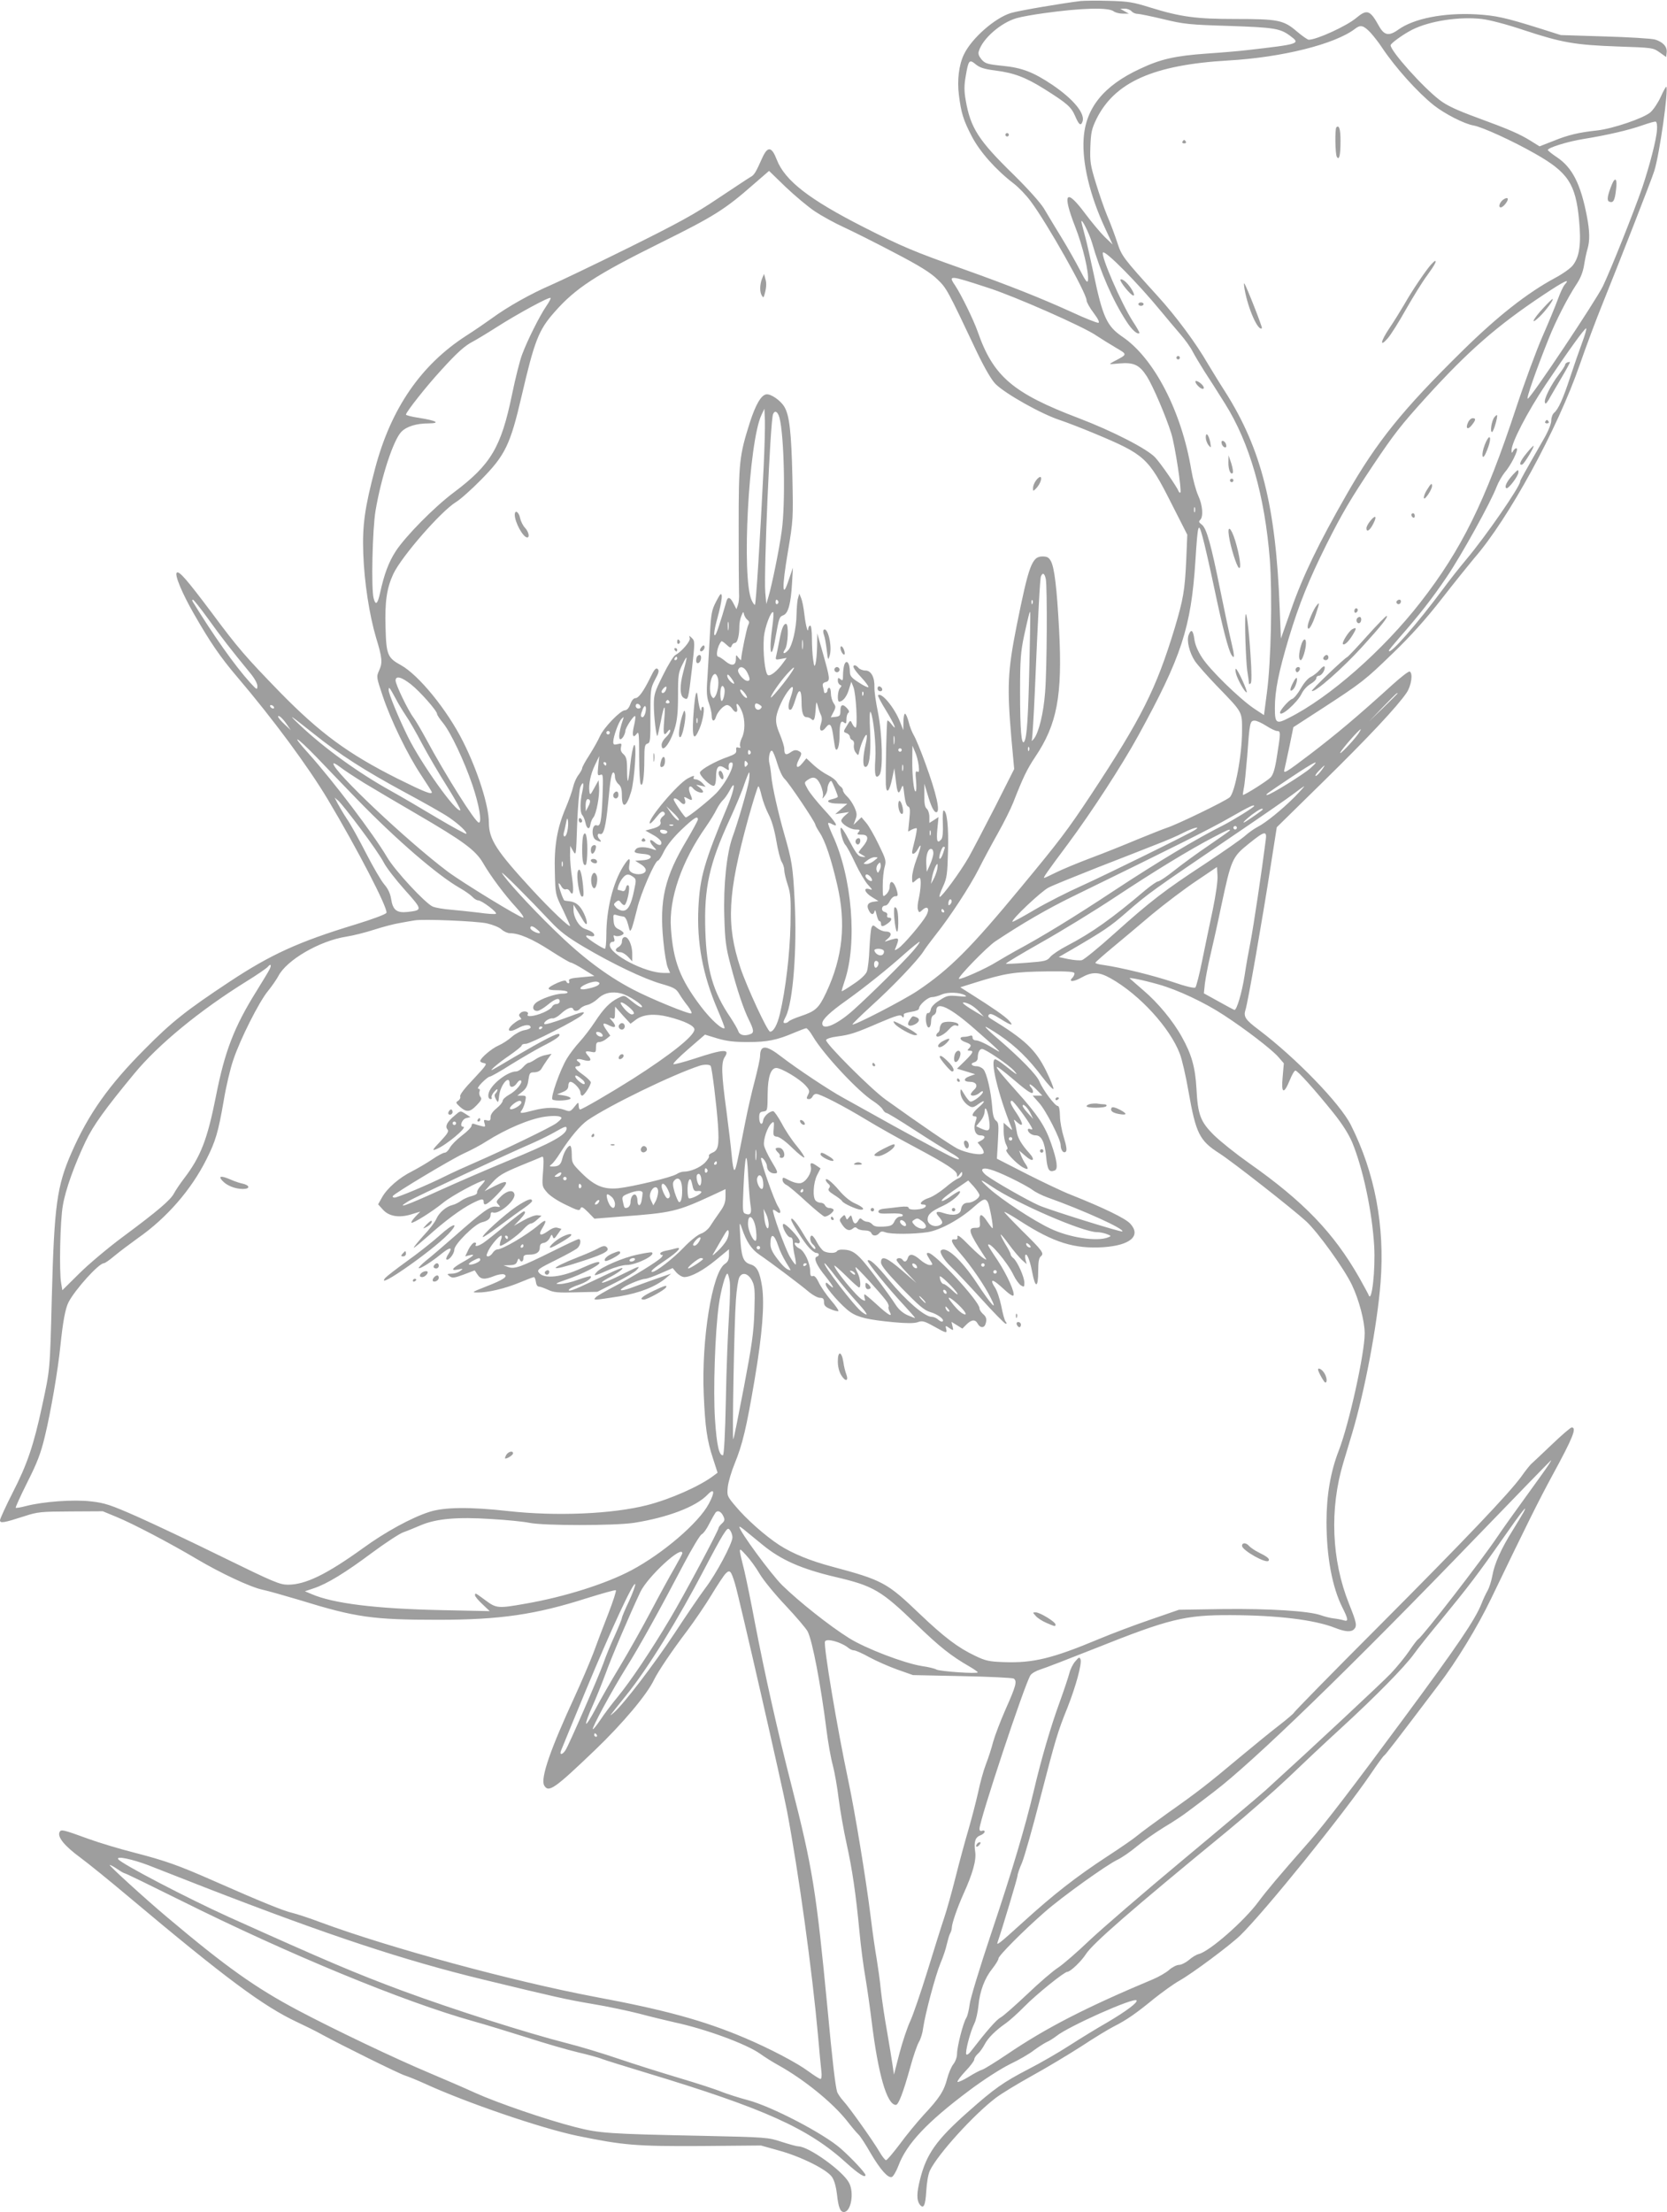 <?xml version="1.0" standalone="no"?>
<!DOCTYPE svg PUBLIC "-//W3C//DTD SVG 20010904//EN"
 "http://www.w3.org/TR/2001/REC-SVG-20010904/DTD/svg10.dtd">
<svg version="1.0" xmlns="http://www.w3.org/2000/svg"
 width="965pt" height="1280pt" viewBox="0 0 965 1280"
 preserveAspectRatio="xMidYMid meet">
<g transform="translate(0,1280) scale(0.1,-0.1)"
fill="#9e9e9e" stroke="none">
<path d="M6255 12794 c-101 -12 -355 -55 -402 -69 -93 -28 -228 -146 -273
-240 -29 -60 -40 -149 -29 -235 13 -103 25 -144 75 -240 47 -89 137 -191 242
-272 29 -22 73 -68 98 -102 94 -125 324 -532 324 -574 0 -10 18 -43 41 -73 26
-35 36 -55 27 -57 -7 -1 -77 26 -154 62 -176 80 -359 153 -631 250 -280 99
-354 130 -574 242 -315 160 -455 269 -502 389 -30 78 -53 81 -85 10 -37 -83
-46 -98 -67 -109 -11 -6 -95 -62 -187 -123 -138 -93 -232 -144 -520 -287 -194
-96 -397 -193 -450 -216 -116 -50 -249 -125 -338 -190 -36 -26 -103 -72 -150
-102 -264 -170 -437 -422 -529 -770 -60 -228 -74 -328 -68 -493 6 -165 35
-353 74 -485 36 -117 38 -145 18 -189 -17 -38 -16 -39 20 -147 46 -139 145
-343 224 -461 33 -50 61 -94 61 -97 0 -16 -43 1 -198 78 -287 144 -449 263
-683 502 -196 202 -241 253 -393 458 -145 193 -190 245 -203 232 -13 -13 32
-121 100 -239 92 -161 152 -249 250 -364 211 -248 410 -518 524 -708 172 -288
350 -632 340 -657 -2 -8 -83 -38 -178 -67 -332 -101 -491 -174 -729 -331 -251
-166 -337 -234 -490 -389 -209 -209 -328 -377 -426 -601 -85 -194 -100 -305
-114 -835 -11 -432 -10 -415 -56 -630 -49 -228 -87 -340 -171 -503 -40 -79
-73 -151 -73 -159 0 -19 22 -15 140 23 79 26 97 27 270 28 l185 1 80 -33 c97
-40 310 -152 460 -241 145 -86 317 -166 385 -180 30 -6 127 -34 215 -60 324
-100 421 -114 800 -114 360 0 565 30 862 125 90 28 165 49 168 46 4 -3 -16
-64 -43 -134 -28 -71 -67 -174 -87 -229 -21 -55 -69 -167 -107 -250 -141 -305
-200 -474 -178 -516 25 -45 60 -20 292 202 163 156 304 324 344 409 23 47 101
164 193 285 41 55 104 147 139 205 35 58 72 114 83 125 24 24 31 16 54 -60 24
-79 275 -1177 301 -1315 68 -362 145 -921 179 -1295 8 -93 17 -189 20 -213 3
-24 0 -42 -5 -42 -6 0 -37 20 -70 44 -67 50 -228 134 -370 194 -236 100 -462
162 -865 237 -476 90 -1188 283 -1588 431 -66 25 -140 49 -165 55 -49 11 -180
64 -452 184 -211 93 -280 117 -464 165 -83 21 -203 57 -266 80 -148 54 -158
56 -166 37 -11 -29 30 -79 121 -146 50 -37 173 -137 274 -222 569 -478 785
-638 981 -730 47 -22 110 -53 140 -70 119 -65 447 -227 484 -239 22 -7 73 -28
115 -47 237 -109 675 -259 883 -302 267 -55 340 -61 718 -59 l345 3 100 -28
c130 -35 282 -111 311 -154 14 -20 24 -58 29 -100 8 -75 19 -103 40 -103 41 0
61 111 30 169 -35 68 -234 211 -294 211 -9 0 -52 12 -96 26 -78 26 -88 27
-460 35 -545 11 -596 15 -733 50 -166 42 -454 141 -580 198 -59 27 -179 79
-267 116 -200 84 -546 249 -758 361 -249 132 -418 252 -762 542 -126 106 -334
296 -330 300 2 2 21 -8 42 -22 20 -14 41 -26 45 -26 5 0 151 -71 326 -158 622
-310 1288 -585 1692 -698 69 -19 208 -62 310 -94 102 -33 233 -71 292 -85 59
-14 124 -31 145 -40 21 -8 135 -43 253 -79 688 -208 941 -322 1163 -525 65
-59 107 -86 107 -67 0 12 -81 99 -144 154 -98 86 -397 242 -535 279 -53 14
-121 36 -152 48 -30 13 -141 49 -245 80 -104 31 -263 81 -354 112 -91 31 -223
71 -295 89 -239 61 -659 195 -960 306 -271 101 -429 168 -1000 425 -239 108
-626 310 -641 335 -12 20 81 0 174 -35 48 -19 197 -77 332 -130 709 -275 1146
-420 1608 -532 413 -100 483 -116 632 -141 85 -14 207 -40 270 -56 63 -17 155
-39 203 -50 183 -39 418 -126 497 -182 25 -18 72 -48 105 -66 148 -82 312
-215 396 -320 28 -36 59 -73 69 -82 10 -9 41 -57 69 -106 57 -97 102 -148 124
-139 8 3 25 32 37 63 47 128 167 255 409 436 85 64 184 127 238 154 51 24 113
60 138 80 26 19 59 40 73 47 15 6 40 22 57 35 69 56 446 224 464 207 10 -11
-58 -62 -168 -127 -58 -33 -156 -93 -218 -133 -63 -41 -171 -103 -241 -139
-143 -74 -197 -112 -349 -247 -183 -162 -240 -243 -277 -390 -20 -79 -20 -119
-3 -144 23 -31 34 -9 39 77 3 49 11 97 21 118 46 95 254 324 382 421 33 25
127 82 210 128 82 45 210 122 285 170 74 49 160 101 190 116 71 36 125 73 231
160 48 38 113 85 145 103 74 41 294 205 354 263 143 140 595 699 755 934 37
55 72 103 77 106 8 5 58 69 313 406 106 138 228 339 307 503 210 436 275 566
354 712 120 220 143 278 112 278 -6 0 -59 -45 -117 -101 -58 -55 -112 -106
-119 -112 -7 -7 -33 -39 -56 -72 -73 -99 -315 -354 -828 -869 -269 -269 -488
-493 -488 -497 0 -3 -37 -35 -82 -70 -46 -35 -150 -120 -233 -189 -185 -155
-243 -200 -419 -324 -76 -55 -153 -111 -170 -126 -17 -15 -96 -70 -176 -122
-182 -119 -312 -221 -486 -379 -139 -126 -158 -141 -149 -117 28 81 115 372
115 383 0 9 11 43 26 76 14 34 61 199 104 367 91 351 102 389 159 530 48 121
85 256 76 280 -6 15 -10 13 -30 -11 -14 -15 -29 -46 -35 -70 -6 -23 -31 -98
-56 -167 -50 -136 -107 -330 -149 -510 -51 -214 -125 -464 -246 -824 -68 -203
-123 -384 -126 -415 -4 -31 -12 -65 -19 -77 -18 -26 -54 -168 -54 -209 0 -18
-9 -44 -21 -59 -12 -15 -28 -53 -36 -84 -18 -71 -45 -113 -136 -210 -39 -43
-102 -119 -139 -170 -38 -50 -73 -92 -79 -92 -5 0 -22 21 -37 47 -38 65 -178
262 -212 298 -15 17 -30 39 -34 50 -11 39 -27 174 -56 485 -65 678 -86 811
-209 1291 -82 320 -153 638 -211 939 -22 118 -50 253 -61 300 -36 145 -36 141
9 92 22 -23 58 -72 80 -110 22 -37 90 -120 151 -184 60 -64 117 -131 126 -148
28 -54 76 -306 110 -575 9 -71 25 -161 36 -200 10 -38 26 -126 34 -195 9 -69
29 -183 45 -255 34 -154 54 -291 75 -510 8 -88 24 -209 35 -270 10 -60 26
-171 35 -245 38 -312 89 -490 141 -490 15 0 42 69 84 220 17 63 40 129 50 145
10 17 21 53 24 80 11 80 72 308 101 377 15 35 31 83 36 108 6 25 14 53 19 62
6 10 10 26 10 35 1 25 32 115 67 193 54 119 76 197 68 246 -8 56 0 83 31 94
13 5 24 15 24 21 0 6 -7 9 -15 5 -10 -3 -15 1 -15 11 0 50 261 836 295 889 7
11 33 26 56 33 24 7 166 62 315 121 433 173 524 195 789 194 272 -1 485 -27
604 -74 59 -23 92 -25 109 -8 19 19 15 39 -29 148 -101 252 -113 549 -33 815
15 50 38 126 51 170 74 248 146 629 165 875 25 327 -33 633 -172 910 -62 124
-317 387 -532 550 -79 59 -91 77 -78 117 13 37 100 536 145 827 l36 229 267
262 c263 258 431 437 485 517 27 41 37 110 18 122 -5 4 -49 -30 -98 -74 -208
-189 -328 -289 -477 -403 -142 -108 -158 -117 -151 -91 4 16 17 78 30 138 l22
108 159 103 c240 156 256 169 417 325 104 100 191 197 283 315 73 94 158 199
188 235 199 228 482 747 611 1120 37 107 97 267 133 355 95 236 282 713 298
765 30 92 84 473 70 488 -2 2 -17 -24 -32 -58 -15 -33 -42 -74 -60 -90 -39
-34 -218 -95 -309 -105 -104 -11 -168 -26 -251 -60 l-82 -32 -48 30 c-69 43
-128 68 -313 136 -120 44 -177 71 -217 102 -97 74 -284 283 -284 317 0 11 72
63 125 90 101 51 273 77 403 62 45 -5 147 -32 242 -64 221 -73 296 -86 542
-95 204 -7 207 -7 245 -34 l38 -27 3 26 c4 33 -21 61 -67 75 -20 6 -151 14
-291 18 l-255 8 -120 38 c-204 64 -256 75 -370 82 -188 10 -361 -24 -451 -89
-55 -39 -82 -33 -113 24 -50 90 -68 96 -130 44 -56 -47 -229 -126 -275 -126
-7 0 -38 22 -70 49 -76 65 -108 71 -355 71 -227 0 -316 12 -491 66 -102 32
-129 36 -240 39 -69 2 -143 1 -165 -1z m191 -59 c10 -8 35 -14 54 -14 l35 0
-25 14 -25 14 26 1 c15 0 32 -7 39 -15 7 -8 22 -15 34 -15 11 0 80 -14 151
-31 119 -29 151 -32 380 -39 260 -9 295 -14 353 -57 62 -46 58 -48 -248 -83
-41 -5 -146 -14 -234 -20 -183 -13 -268 -32 -386 -88 -212 -98 -316 -228 -327
-405 -9 -139 36 -328 123 -515 l45 -97 -47 45 c-25 25 -77 87 -115 138 -109
146 -131 115 -55 -80 44 -111 81 -267 74 -311 -3 -17 -14 -3 -45 58 -23 44
-71 130 -108 190 -37 61 -83 136 -102 169 -22 35 -90 111 -175 195 -204 199
-250 270 -278 433 -9 51 -9 84 0 135 16 95 21 102 58 71 23 -19 49 -28 114
-36 108 -14 175 -39 285 -108 132 -83 154 -103 177 -156 21 -49 32 -59 42 -33
18 46 -49 129 -174 214 -109 73 -175 99 -287 110 -89 9 -102 13 -123 37 -15
18 -21 33 -16 47 21 73 128 166 219 192 27 8 100 21 160 29 215 30 370 34 401
11z m1486 -122 c19 -21 50 -60 68 -88 78 -117 207 -260 300 -334 62 -49 176
-108 230 -117 51 -9 228 -90 356 -163 191 -108 235 -174 255 -384 13 -136 3
-211 -35 -261 -13 -18 -60 -51 -105 -75 -160 -86 -333 -222 -534 -420 -349
-343 -497 -527 -672 -833 -161 -281 -253 -471 -320 -663 l-60 -170 -7 173
c-22 593 -106 924 -315 1254 -33 51 -78 125 -101 163 -69 120 -186 277 -289
390 -203 224 -210 233 -236 314 -14 42 -39 110 -57 151 -17 41 -47 127 -66
190 -32 104 -35 124 -32 211 3 83 8 104 35 160 106 214 330 314 764 339 313
18 619 95 734 184 31 24 48 19 87 -21z m1660 -564 c-3 -56 -42 -205 -85 -334
-49 -142 -182 -475 -228 -571 -41 -84 -415 -645 -435 -651 -11 -4 46 160 123
352 40 100 107 231 159 310 23 34 38 72 44 111 5 32 14 75 20 94 14 48 13 102
-4 190 -36 186 -84 280 -173 340 -29 19 -52 38 -53 42 0 13 114 49 208 64 136
22 261 51 340 79 37 13 72 23 77 21 6 -2 9 -23 7 -47z m-4875 -472 c39 -26
115 -68 170 -93 54 -25 186 -91 292 -147 146 -76 208 -115 247 -153 54 -52 56
-55 231 -425 45 -93 83 -158 106 -181 57 -57 269 -176 376 -210 36 -12 124
-46 196 -76 292 -122 312 -140 444 -401 l94 -185 -6 -145 c-8 -177 -17 -228
-67 -396 -107 -352 -192 -521 -485 -965 -136 -205 -179 -262 -406 -536 -291
-352 -411 -472 -597 -597 -84 -56 -369 -203 -377 -195 -3 2 48 51 111 109 120
108 267 262 300 314 10 17 42 59 70 95 84 105 200 283 250 382 25 50 75 143
111 207 36 64 75 143 88 176 57 146 81 195 127 264 127 188 159 354 139 736
-13 244 -27 358 -47 397 -12 22 -21 28 -49 28 -61 0 -79 -49 -150 -402 -52
-263 -56 -351 -30 -653 l16 -175 -110 -218 c-61 -119 -130 -251 -153 -292 -48
-84 -155 -230 -168 -230 -5 0 3 26 18 58 24 52 26 71 30 207 4 141 -6 235 -26
235 -4 0 -6 -34 -4 -75 2 -49 -1 -81 -8 -91 -24 -28 -30 -13 -24 57 l7 71 -26
-17 -27 -17 0 35 c0 19 -7 40 -15 47 -11 9 -15 31 -14 79 l0 66 18 -60 c20
-69 37 -105 51 -105 25 0 2 105 -64 285 -26 72 -56 144 -66 160 -10 17 -24 51
-30 78 -7 26 -16 47 -21 47 -5 0 -9 -21 -9 -47 l-1 -48 -18 46 c-32 83 -108
175 -128 156 -3 -3 18 -43 46 -88 50 -82 68 -127 31 -79 -10 14 -21 23 -23 20
-5 -5 -11 -292 -9 -370 3 -59 21 -41 37 37 l12 58 8 -65 c9 -81 16 -92 31 -55
11 28 12 27 19 -34 5 -40 12 -64 22 -68 11 -4 13 -19 7 -75 l-7 -70 22 12 c13
6 25 9 28 7 2 -3 -3 -33 -11 -67 -9 -34 -16 -66 -16 -71 0 -19 20 -8 34 19 23
42 19 12 -9 -62 -14 -37 -25 -83 -25 -103 0 -34 1 -35 18 -20 10 10 22 17 25
17 11 0 8 -63 -4 -118 -7 -28 -9 -58 -5 -67 6 -17 8 -17 26 0 30 27 44 7 22
-33 -23 -42 -131 -169 -161 -189 -23 -15 -24 -14 -16 3 20 50 19 57 -6 52 -13
-3 -33 -9 -44 -13 -17 -6 -16 -4 4 13 27 22 21 42 -13 42 -13 0 -35 9 -49 20
-23 19 -25 19 -32 2 -4 -9 -9 -64 -12 -122 -2 -58 -9 -117 -15 -132 -6 -17
-37 -46 -77 -72 -36 -25 -67 -43 -68 -42 -2 2 6 28 16 58 75 219 44 603 -70
847 -16 35 -27 66 -25 68 2 3 14 0 25 -7 39 -20 22 9 -52 89 -40 44 -82 96
-92 116 -20 36 -20 37 -1 51 35 25 56 17 77 -30 10 -24 16 -52 13 -63 -5 -17
-4 -17 10 1 9 11 16 29 16 40 0 23 16 53 23 46 7 -7 37 -81 37 -90 0 -4 -14
-10 -31 -14 -46 -9 -25 -26 34 -26 l52 -1 -35 -30 -35 -30 40 6 40 6 -22 -19
c-13 -11 -23 -25 -23 -30 0 -19 52 -52 83 -52 25 0 28 -2 17 -15 -11 -13 -8
-15 19 -15 40 0 42 -26 5 -70 -15 -17 -25 -32 -23 -34 2 -2 13 -8 24 -15 19
-11 19 -11 -4 -9 -25 3 -35 18 -92 126 -13 23 -26 42 -30 42 -11 0 8 -80 24
-98 9 -9 35 -57 58 -107 23 -49 56 -105 73 -124 28 -30 29 -33 9 -26 -38 11
-28 -20 15 -46 l37 -23 -28 -4 c-33 -4 -43 -22 -27 -51 13 -26 27 -27 33 -3 2
10 7 2 11 -20 5 -21 12 -38 17 -38 5 0 9 -7 9 -15 0 -19 10 -19 38 1 25 17 29
34 7 34 -8 0 -12 6 -9 14 3 8 -3 16 -15 19 -23 6 -19 37 5 37 7 0 19 12 26 28
8 15 21 26 31 26 13 -1 16 4 11 25 -15 60 -44 79 -44 27 0 -13 -9 -31 -20 -41
-20 -18 -20 -17 -20 51 0 38 5 86 11 107 10 36 7 45 -35 131 -25 52 -57 108
-72 125 l-27 32 -23 -22 -23 -22 11 31 c10 25 9 37 -6 71 -10 22 -29 50 -42
62 -13 12 -24 28 -24 35 0 7 -6 17 -12 21 -7 4 -18 17 -24 28 -6 11 -28 28
-50 39 -21 10 -59 36 -83 58 l-43 40 -23 -28 c-31 -38 -44 -23 -20 22 16 30
17 37 4 45 -20 12 -31 11 -55 -6 -25 -17 -34 -11 -34 22 0 13 -12 51 -26 85
-20 47 -24 71 -20 101 7 43 43 119 75 157 25 31 28 12 6 -51 -16 -44 -13 -75
5 -64 5 3 17 31 26 62 19 64 34 56 34 -17 0 -62 9 -90 29 -90 9 0 22 -5 29
-12 14 -14 20 0 24 62 3 43 4 43 12 15 4 -16 12 -40 18 -52 7 -15 7 -31 0 -52
-14 -40 4 -53 29 -20 24 31 34 17 44 -60 4 -31 9 -60 12 -65 11 -17 23 21 23
76 0 72 7 93 26 77 11 -9 14 -6 14 19 0 17 5 34 11 37 7 5 4 14 -7 26 -25 28
-39 23 -39 -13 0 -29 -4 -33 -28 -36 l-28 -3 16 31 c14 27 14 33 0 52 -8 13
-15 37 -15 55 0 18 -4 33 -10 33 -5 0 -10 -7 -10 -15 0 -15 -20 -22 -20 -7 0
4 -3 17 -6 28 -4 16 0 23 15 27 28 7 26 20 -14 162 l-34 120 -1 -75 c-1 -41
-5 -86 -9 -100 -6 -21 -8 -18 -14 24 -4 27 -7 82 -7 122 0 43 -4 74 -10 74 -5
0 -10 -8 -11 -17 -1 -35 -16 20 -23 85 -4 35 -12 76 -18 90 l-11 27 -7 -25
c-5 -14 -8 -57 -9 -95 -1 -81 -24 -181 -48 -207 -23 -26 -37 -22 -19 4 18 25
23 148 6 148 -15 0 -26 -29 -39 -100 -7 -36 -15 -75 -18 -87 -5 -21 -3 -22 28
-16 l33 6 -21 -29 c-33 -46 -71 -77 -87 -71 -17 7 -31 130 -24 221 5 56 42
155 54 143 3 -3 1 -40 -5 -82 -22 -154 -6 -208 18 -65 21 116 22 121 46 130
28 11 43 66 50 186 l5 89 -24 -70 c-38 -118 -41 -49 -5 162 31 185 31 192 26
433 -6 258 -17 356 -46 405 -21 37 -79 77 -105 73 -30 -4 -62 -60 -95 -162
-61 -192 -65 -230 -65 -601 0 -187 1 -360 2 -385 2 -25 -1 -56 -6 -70 l-9 -25
-17 33 c-18 36 -32 41 -40 15 -37 -129 -59 -193 -66 -198 -12 -7 -5 35 22 133
10 40 18 83 16 95 -3 18 -9 11 -32 -33 -26 -50 -30 -68 -37 -200 -4 -80 -11
-190 -14 -245 -6 -79 -4 -109 9 -145 9 -25 16 -57 16 -72 0 -34 16 -37 25 -5
10 30 45 67 64 67 9 0 22 -9 29 -20 18 -29 36 -25 28 6 -10 37 11 21 29 -23
19 -46 19 -116 -1 -154 -8 -17 -13 -38 -10 -46 5 -11 2 -13 -10 -9 -11 4 -14
0 -12 -15 2 -17 -7 -24 -49 -39 -70 -24 -154 -71 -161 -89 -6 -17 63 -84 81
-78 7 2 12 23 12 50 0 60 15 76 50 53 26 -17 26 -17 23 5 -2 12 3 24 10 26 40
14 -16 -108 -81 -176 -42 -43 -164 -141 -177 -141 -7 0 -70 93 -70 104 0 13
20 5 39 -15 20 -22 35 -12 25 16 -6 15 -4 16 14 6 31 -17 34 -14 18 24 -16 37
-4 59 17 32 15 -19 57 -32 57 -18 0 5 -10 17 -22 26 -23 16 -23 16 7 9 l30 -7
-19 22 c-11 11 -28 21 -38 21 -11 0 -16 5 -13 10 8 14 -1 13 -33 -4 -59 -31
-238 -243 -220 -261 3 -3 19 13 37 36 25 31 36 38 45 29 8 -8 6 -15 -8 -25
-10 -8 -16 -21 -13 -29 7 -19 -9 -32 -53 -43 l-34 -9 44 -25 c25 -13 46 -32
48 -42 4 -22 -16 -22 -40 0 -28 25 -34 6 -7 -24 21 -23 22 -25 4 -19 -45 17
-91 18 -104 2 -16 -19 -7 -23 49 -28 54 -5 47 -32 -9 -36 l-44 -3 32 -20 c20
-12 31 -26 29 -37 -4 -21 -49 -28 -79 -12 -17 10 -20 18 -16 46 8 45 -2 43
-35 -9 -60 -96 -98 -249 -98 -398 0 -44 -4 -79 -8 -79 -12 0 -99 56 -107 69
-5 8 1 10 19 5 16 -4 26 -2 26 4 0 13 -16 24 -54 37 -34 12 -66 66 -66 110 l0
30 22 -35 c11 -19 28 -46 36 -60 25 -40 26 -5 2 45 -22 46 -47 66 -85 70 -11
1 -23 3 -27 4 -8 1 -39 93 -34 99 3 2 10 -6 16 -18 7 -12 18 -19 26 -16 7 3
18 -2 23 -12 19 -33 24 -1 13 76 -7 42 -12 102 -12 132 l1 55 17 -30 c17 -29
17 -26 23 155 4 102 12 198 18 214 17 41 23 26 12 -25 -14 -58 -14 -122 0
-136 6 -6 14 -25 18 -43 7 -38 25 -44 29 -10 2 14 10 32 17 40 17 20 37 125
33 175 l-3 40 -25 -45 c-22 -41 -25 -43 -28 -21 -6 40 7 103 33 156 l24 50 -6
-58 c-5 -52 -4 -57 12 -51 17 7 17 -1 13 -127 -6 -141 -12 -173 -33 -165 -29
11 -34 -68 -6 -84 26 -14 38 -13 23 2 -17 17 -15 39 2 32 20 -8 33 42 46 176
13 142 20 180 31 180 5 0 9 -11 9 -25 0 -14 9 -33 20 -42 15 -13 20 -30 20
-65 0 -82 27 -71 54 22 20 67 34 295 16 267 -6 -9 -16 -59 -21 -109 -5 -50
-11 -94 -14 -96 -3 -3 -5 26 -5 65 0 58 -4 73 -21 89 -14 12 -18 25 -14 41 5
21 3 23 -20 17 -20 -5 -25 -3 -25 13 0 30 31 116 48 133 13 13 14 13 9 -2 -30
-85 -30 -143 0 -103 7 11 13 26 13 35 0 18 50 94 57 86 3 -3 0 -28 -7 -56 -13
-56 -6 -76 16 -46 12 17 14 2 14 -130 0 -82 4 -155 9 -162 12 -19 21 44 21
146 0 72 3 85 18 89 16 4 18 19 17 161 0 152 1 159 27 209 22 40 25 53 15 62
-10 8 -20 -3 -41 -47 -40 -82 -69 -122 -88 -122 -10 0 -22 -14 -29 -35 -8 -22
-20 -35 -31 -35 -26 0 -122 -99 -145 -150 -11 -25 -39 -74 -61 -109 -23 -35
-42 -70 -42 -76 0 -7 -10 -24 -21 -39 -12 -15 -26 -46 -31 -69 -5 -23 -25 -79
-44 -124 -49 -116 -67 -219 -62 -372 3 -125 3 -127 46 -214 23 -49 42 -91 42
-94 0 -14 -110 90 -218 207 -210 228 -251 292 -252 390 0 98 -65 301 -149 468
-92 184 -257 386 -360 443 -77 42 -85 60 -89 215 -5 152 7 231 45 313 48 101
275 362 363 416 25 15 90 73 145 129 140 142 169 202 235 486 74 318 98 380
189 483 123 140 238 215 619 404 305 151 369 191 535 337 l89 77 97 -94 c54
-51 129 -114 168 -140z m1604 -180 c49 -171 121 -336 200 -457 32 -50 64 -78
75 -67 2 2 -15 32 -38 67 -67 104 -188 383 -173 399 14 13 200 -175 335 -339
34 -41 84 -101 112 -133 28 -32 60 -77 72 -101 12 -23 43 -75 69 -116 27 -41
80 -124 118 -185 143 -227 231 -534 260 -905 15 -200 7 -591 -17 -767 l-17
-131 -59 39 c-85 58 -255 224 -299 293 -25 38 -41 76 -45 107 -7 53 -19 62
-33 25 -13 -32 4 -102 36 -151 15 -22 72 -87 128 -145 151 -156 145 -146 145
-260 0 -138 -41 -358 -72 -384 -27 -23 -306 -158 -363 -176 -22 -7 -98 -38
-170 -67 -71 -30 -193 -79 -271 -108 -77 -29 -168 -67 -202 -84 -34 -17 -64
-31 -67 -31 -8 0 13 30 136 195 139 187 314 457 407 626 252 459 307 627 332
1014 14 216 17 228 41 140 11 -38 42 -175 69 -302 48 -229 81 -354 99 -383 19
-28 18 -5 0 70 -10 41 -39 176 -64 300 -55 273 -81 366 -109 385 -16 12 -18
17 -8 27 19 19 14 85 -12 141 -13 29 -31 95 -40 149 -56 337 -215 645 -398
769 -91 62 -115 114 -168 369 -17 80 -39 178 -50 218 -11 40 -20 76 -20 80 1
21 45 -68 61 -121z m-596 -264 c154 -50 549 -224 622 -275 26 -17 75 -48 111
-69 71 -42 71 -38 -13 -82 -29 -16 -29 -16 36 -10 82 7 115 -8 158 -75 35 -55
110 -230 141 -329 22 -69 62 -334 53 -343 -3 -3 -8 1 -10 7 -9 24 -101 158
-135 195 -44 49 -246 153 -443 228 -382 145 -495 242 -585 500 -24 69 -96 215
-129 265 -44 65 -39 64 194 -12z m3333 20 c-9 -10 -27 -49 -41 -88 -14 -38
-53 -133 -87 -210 -34 -77 -104 -266 -155 -420 -177 -537 -315 -816 -552
-1120 -217 -279 -528 -552 -762 -669 -73 -38 -81 -32 -81 58 0 99 22 208 81
405 60 198 115 334 218 541 91 181 137 259 271 460 121 180 159 229 303 388
245 270 410 415 682 596 122 81 158 98 123 59z m-5896 -125 c-38 -56 -108
-195 -139 -278 -14 -36 -40 -141 -59 -233 -63 -305 -122 -405 -335 -565 -113
-84 -283 -256 -339 -343 -40 -62 -66 -131 -90 -241 -14 -64 -26 -73 -37 -30
-15 53 -7 401 11 507 33 195 103 408 149 456 30 31 87 49 158 49 73 1 45 16
-55 32 -42 6 -76 15 -76 19 0 14 118 164 202 255 95 105 139 144 188 169 19
10 82 48 140 85 116 74 300 174 307 166 3 -2 -8 -24 -25 -48z m5997 -210 c-17
-46 -48 -135 -69 -199 -41 -125 -69 -188 -94 -208 -9 -8 -16 -28 -16 -45 0
-19 -18 -63 -46 -111 -115 -200 -134 -235 -134 -241 0 -29 -196 -313 -310
-449 -41 -49 -102 -126 -134 -170 -151 -204 -316 -392 -316 -360 0 4 27 36 59
73 116 132 192 229 275 352 87 128 257 436 290 524 10 26 31 62 45 80 37 42
83 134 71 141 -5 3 -13 -3 -19 -12 -10 -17 -10 -17 -11 1 0 45 91 221 198 381
132 197 224 324 234 325 4 0 -6 -37 -23 -82z m-4738 -713 c-21 -431 -45 -805
-51 -805 -4 0 -12 12 -19 27 -59 129 -17 915 57 1072 l17 36 3 -70 c1 -38 -2
-155 -7 -260z m91 279 c28 -105 36 -499 13 -659 -14 -103 -56 -309 -77 -380
l-12 -40 -6 68 c-9 120 29 988 45 1030 10 25 27 16 37 -19z m2405 -546 c-3 -7
-5 -2 -5 12 0 14 2 19 5 13 2 -7 2 -19 0 -25z m-863 -389 c9 -48 7 -519 -4
-654 -9 -123 -37 -235 -65 -270 -13 -15 -15 -16 -11 -3 2 9 10 128 16 265 20
471 30 662 36 678 10 24 21 18 28 -16z m-4849 -230 c74 -103 131 -177 242
-312 26 -31 43 -62 43 -77 -1 -24 -3 -22 -42 20 -88 97 -215 277 -332 468 -4
6 -4 12 1 12 4 0 44 -50 88 -111z m3300 102 c3 -5 1 -12 -5 -16 -5 -3 -10 1
-10 9 0 18 6 21 15 7z m1472 -13 c-3 -8 -6 -5 -6 6 -1 11 2 17 5 13 3 -3 4
-12 1 -19z m-1650 -95 c11 -9 12 -16 4 -31 -8 -15 -40 -168 -41 -201 0 -3 -7
3 -15 13 -14 19 -15 19 -15 -7 0 -39 -24 -44 -61 -13 -17 14 -35 26 -40 26
-18 0 -6 63 17 89 2 3 15 -6 29 -19 22 -20 25 -21 31 -6 3 9 12 16 19 16 14 0
25 43 25 96 0 18 5 45 12 61 10 25 12 26 15 8 3 -11 11 -25 20 -32z m1632
-261 c-7 -305 -14 -415 -29 -442 -17 -30 -25 67 -25 285 0 191 4 234 23 325
25 113 32 143 36 138 1 -2 -1 -139 -5 -306z m-1742 206 c-2 -13 -4 -5 -4 17
-1 22 1 32 4 23 2 -10 2 -28 0 -40z m430 -110 c-2 -13 -4 -3 -4 22 0 25 2 35
4 23 2 -13 2 -33 0 -45z m-322 -138 c18 -36 19 -50 2 -50 -21 0 -60 47 -54 64
10 25 35 18 52 -14z m210 -65 c-37 -47 -70 -84 -72 -81 -6 6 51 90 95 138 61
67 46 32 -23 -57z m-379 30 c7 -28 -1 -82 -16 -105 -9 -13 -11 -13 -20 0 -21
32 -6 130 20 130 5 0 12 -11 16 -25z m94 -29 c0 -5 -9 -1 -20 9 -11 10 -20 25
-20 34 0 12 6 9 20 -9 11 -14 20 -29 20 -34z m-1871 -6 c52 -41 151 -153 151
-171 0 -6 16 -30 35 -53 44 -54 122 -218 170 -359 39 -115 56 -217 37 -217
-20 0 -195 278 -306 485 -27 50 -59 104 -72 122 -32 42 -104 192 -104 215 0
30 34 21 89 -22z m1814 -23 c6 -17 -3 -66 -14 -73 -5 -3 -9 15 -9 40 0 44 12
61 23 33z m-1901 -62 c11 -22 37 -65 57 -95 21 -30 63 -104 95 -165 32 -60 96
-170 143 -244 46 -73 81 -136 78 -139 -20 -21 -226 267 -304 425 -55 112 -111
248 -111 270 0 15 2 16 11 3 5 -8 19 -33 31 -55z m2023 29 c11 -17 13 -25 4
-22 -16 5 -44 48 -31 48 5 0 17 -12 27 -26z m3775 3 c0 -1 -37 -38 -82 -82
l-83 -80 80 83 c74 76 85 87 85 79z m-4382 -75 c2 -7 -3 -12 -12 -12 -9 0 -16
7 -16 16 0 17 22 14 28 -4z m692 8 c11 -7 12 -12 3 -21 -13 -13 -33 -4 -33 17
0 16 9 18 30 4z m-2815 -10 c3 -5 2 -10 -4 -10 -5 0 -13 5 -16 10 -3 6 -2 10
4 10 5 0 13 -4 16 -10z m2151 -35 c-4 -14 -11 -25 -16 -25 -13 0 -13 12 1 47
13 32 24 15 15 -22z m-2074 -69 l21 -31 -36 34 c-21 19 -37 39 -37 44 0 14 28
-11 52 -47z m153 -51 c152 -122 296 -214 529 -340 110 -59 225 -124 255 -145
59 -40 108 -87 100 -95 -3 -2 -79 39 -170 93 -90 54 -211 125 -269 157 -187
104 -382 245 -525 380 -74 70 -61 62 80 -50z m5515 45 c25 -16 53 -30 63 -30
21 0 21 -9 0 -140 -11 -75 -22 -112 -37 -128 -16 -18 -148 -102 -161 -102 -1
0 1 17 5 38 5 20 13 105 20 187 14 195 16 205 43 205 12 0 42 -14 67 -30z
m531 -49 c-33 -45 -113 -128 -102 -105 11 22 109 134 118 134 2 0 -5 -13 -16
-29z m-4331 9 c0 -5 -4 -10 -10 -10 -5 0 -10 5 -10 10 0 6 5 10 10 10 6 0 10
-4 10 -10z m1647 -62 c-2 -13 -4 -5 -4 17 -1 22 1 32 4 23 2 -10 2 -28 0 -40z
m-3112 -321 c228 -235 468 -442 596 -515 30 -17 64 -41 74 -52 10 -11 25 -20
33 -20 21 0 117 -73 102 -78 -7 -3 -51 0 -99 7 -47 6 -120 13 -161 17 -41 3
-88 11 -105 18 -43 19 -220 209 -265 287 -79 134 -309 437 -453 598 -109 120
-76 105 46 -21 61 -64 166 -173 232 -241z m3253 194 c4 -34 2 -42 -8 -36 -10
6 -12 -5 -7 -53 3 -34 2 -62 -3 -62 -10 0 -20 91 -19 185 l1 80 15 -35 c9 -19
18 -55 21 -79z m639 87 c-3 -8 -6 -5 -6 6 -1 11 2 17 5 13 3 -3 4 -12 1 -19z
m-737 2 c0 -5 -4 -10 -10 -10 -5 0 -10 5 -10 10 0 6 5 10 10 10 6 0 10 -4 10
-10z m-875 -9 c3 -5 1 -12 -5 -16 -5 -3 -10 1 -10 9 0 18 6 21 15 7z m155 -70
c11 -37 29 -76 41 -87 24 -21 179 -252 179 -266 0 -4 11 -25 25 -46 32 -48 67
-153 101 -300 53 -225 33 -420 -63 -625 -43 -91 -61 -108 -148 -137 -36 -12
-67 -26 -70 -31 -4 -5 -13 -9 -21 -9 -12 0 -11 7 5 38 42 84 66 393 51 673
-10 195 -16 229 -59 379 -37 129 -70 276 -76 338 -2 26 -7 59 -11 74 -8 33 3
81 16 73 5 -3 19 -36 30 -74z m-178 -13 c-9 -9 -12 -7 -12 12 0 19 3 21 12 12
9 -9 9 -15 0 -24z m-2212 -100 c58 -35 193 -115 300 -177 271 -158 343 -210
387 -286 44 -76 124 -183 192 -257 29 -32 47 -58 39 -58 -19 0 -350 202 -437
267 -234 176 -661 579 -661 624 0 6 17 -3 38 -19 20 -16 84 -58 142 -94z
m1400 112 c0 -5 -2 -10 -4 -10 -3 0 -8 5 -11 10 -3 6 -1 10 4 10 6 0 11 -4 11
-10z m4075 -26 c-41 -36 -231 -154 -249 -154 -14 0 -11 2 135 100 141 94 180
113 114 54z m-2358 -11 c-3 -10 -5 -4 -5 12 0 17 2 24 5 18 2 -7 2 -21 0 -30z
m2421 -3 c-12 -16 -26 -30 -32 -30 -5 0 3 14 19 30 16 17 30 30 32 30 2 0 -6
-13 -19 -30z m-3312 -55 c-8 -50 -63 -239 -95 -327 -34 -93 -54 -280 -48 -463
4 -138 9 -177 36 -278 39 -149 76 -258 107 -320 28 -57 30 -73 8 -81 -34 -13
-63 -6 -70 17 -4 12 -25 48 -46 80 -101 148 -138 278 -145 502 -8 247 23 387
142 645 34 74 72 165 84 203 13 37 25 67 28 67 3 0 2 -20 -1 -45z m-121 -142
c-139 -333 -163 -419 -172 -594 -10 -203 25 -390 110 -589 25 -58 43 -107 42
-109 -13 -12 -79 48 -137 124 -121 160 -161 263 -174 453 -13 171 62 388 202
587 23 33 51 78 62 101 11 22 28 46 37 54 9 8 26 32 38 54 37 72 31 14 -8 -81z
m194 52 c7 -30 25 -78 40 -107 18 -34 34 -89 45 -153 9 -54 23 -109 31 -122 8
-12 15 -34 15 -48 0 -14 9 -52 20 -85 17 -52 19 -79 16 -232 -4 -170 -28 -374
-61 -514 -15 -64 -37 -104 -57 -104 -15 0 -134 257 -172 370 -83 251 -74 428
45 862 29 103 55 188 59 188 4 0 12 -25 19 -55z m3086 -6 c-72 -72 -167 -150
-215 -174 -19 -10 -52 -33 -72 -51 -21 -19 -124 -91 -230 -161 -238 -156 -316
-216 -527 -405 -91 -82 -176 -151 -188 -154 -12 -3 -47 0 -78 6 l-56 12 73 42
c190 111 224 134 315 213 133 116 145 124 643 462 146 99 292 200 325 225 33
25 62 46 65 46 2 0 -22 -27 -55 -61z m-5408 -184 c58 -77 118 -164 134 -195
15 -30 71 -102 123 -160 103 -115 103 -117 16 -127 -64 -7 -86 11 -96 76 -5
31 -18 59 -40 84 -18 21 -65 102 -105 180 -40 78 -89 167 -110 197 -20 30 -44
71 -54 90 l-18 35 23 -20 c12 -11 70 -83 127 -160z m1319 129 l-15 -29 -1 31
c0 34 9 49 23 35 5 -5 3 -20 -7 -37z m3854 2 c0 -7 -123 -83 -180 -112 -152
-76 -382 -214 -625 -374 -245 -162 -426 -272 -575 -352 -30 -17 -81 -46 -114
-66 -57 -36 -207 -103 -215 -96 -9 8 163 185 211 217 158 105 301 188 453 262
590 288 794 390 905 454 116 66 140 77 140 67z m-3330 -79 c0 -14 -28 11 -52
47 l-21 31 36 -34 c21 -19 37 -39 37 -44z m3380 59 c0 -3 -59 -45 -97 -69 -31
-19 -9 5 33 38 42 31 64 42 64 31z m-4025 -122 c-3 -19 -11 -34 -16 -34 -6 0
-8 8 -6 18 3 9 9 35 13 57 6 32 9 35 12 16 2 -13 1 -39 -3 -57z m755 64 c0 -6
-29 -59 -63 -117 -129 -215 -161 -349 -137 -586 6 -66 18 -135 25 -152 l14
-33 -37 0 c-106 0 -312 107 -312 161 0 11 7 19 16 19 11 0 14 6 9 21 -5 15 -4
19 4 15 14 -9 51 2 51 14 0 5 -12 15 -27 22 -22 10 -29 21 -31 51 -3 36 -2 38
20 31 13 -4 30 -7 38 -8 9 -1 19 -19 26 -46 11 -43 11 -44 22 -20 5 14 19 65
31 114 20 86 103 276 120 276 5 0 21 24 35 54 17 34 54 80 101 125 73 69 95
83 95 59z m-143 -34 c-3 -3 -12 -4 -19 -1 -8 3 -5 6 6 6 11 1 17 -2 13 -5z
m3263 -14 c0 -5 -4 -10 -10 -10 -5 0 -10 5 -10 10 0 6 5 10 10 10 6 0 10 -4
10 -10z m-240 -11 c-35 -24 -518 -261 -655 -323 -83 -37 -207 -100 -275 -140
-69 -41 -127 -72 -129 -70 -10 10 167 177 209 198 25 13 151 64 280 115 129
50 282 110 340 133 58 22 130 53 160 69 55 28 103 41 70 18z m-3057 -14 c-4
-15 -36 -12 -41 3 -3 9 3 13 19 10 13 -1 23 -7 22 -13z m1524 -17 c-3 -7 -5
-2 -5 12 0 14 2 19 5 13 2 -7 2 -19 0 -25z m1733 27 c0 -2 -55 -41 -121 -86
-67 -45 -157 -111 -201 -146 -44 -35 -86 -63 -93 -63 -8 0 -42 -24 -76 -52
-192 -163 -309 -246 -451 -320 -43 -22 -87 -52 -98 -65 -18 -23 -29 -26 -136
-34 -64 -5 -119 -8 -121 -5 -2 2 89 57 204 122 114 64 305 181 423 259 234
155 438 279 574 350 86 45 96 49 96 40z m207 -57 c-22 -175 -71 -500 -87 -583
-11 -55 -27 -144 -35 -199 -16 -102 -46 -202 -59 -200 -4 1 -46 23 -92 49
l-85 47 6 57 c4 31 17 101 30 156 13 55 43 187 65 294 57 267 63 282 158 358
94 76 107 78 99 21z m-1857 -42 c0 -1 -5 -17 -11 -35 -15 -43 -30 -40 -16 4 6
19 14 35 19 35 4 0 8 -2 8 -4z m-67 -37 c-1 -13 -10 -42 -20 -64 l-18 -40 -3
47 c-3 51 12 92 31 85 7 -2 11 -15 10 -28z m-342 -39 c-13 -11 -33 -20 -45
-20 -21 1 -21 1 3 20 13 11 33 20 45 20 21 -1 21 -1 -3 -20z m-1804 -32 c-3
-7 -5 -2 -5 12 0 14 2 19 5 13 2 -7 2 -19 0 -25z m1834 -25 c-9 -17 -10 -17
-16 0 -4 9 -1 25 6 34 13 15 14 15 17 0 2 -9 -1 -24 -7 -34z m334 5 c-4 -18
-14 -44 -22 -58 l-14 -25 5 30 c6 38 24 85 32 85 3 0 2 -15 -1 -32z m1595
-235 c-17 -81 -45 -213 -61 -293 -16 -80 -34 -149 -39 -154 -6 -6 -57 6 -132
32 -117 39 -298 83 -400 98 -27 3 -48 9 -47 13 0 3 44 42 97 86 53 44 157 131
231 194 75 62 190 149 256 193 l120 81 3 -51 c2 -30 -10 -112 -28 -199z
m-3834 -64 c56 -60 99 -92 195 -149 166 -98 346 -184 447 -213 73 -21 86 -28
104 -58 11 -19 34 -51 50 -71 15 -20 25 -39 20 -42 -12 -7 -241 87 -341 140
-154 81 -298 191 -454 344 -141 137 -282 292 -301 328 -8 17 151 -142 280
-279z m479 257 c18 -13 19 -18 6 -77 -17 -85 -36 -119 -65 -119 -12 0 -30 8
-40 19 -15 17 -15 19 0 32 14 11 18 11 30 -6 8 -10 17 -15 21 -11 15 14 32
101 22 111 -6 6 -12 2 -16 -13 -3 -15 -11 -21 -20 -18 -8 3 -19 6 -24 6 -11 0
8 50 28 72 19 22 33 22 58 4z m1375 -1 c7 -9 10 -18 7 -22 -8 -7 -37 15 -37
28 0 14 16 11 30 -6z m461 -158 c-8 -8 -11 -7 -11 4 0 9 3 19 7 23 4 4 9 2 11
-4 3 -7 -1 -17 -7 -23z m-36 -37 c3 -5 1 -10 -4 -10 -6 0 -11 5 -11 10 0 6 2
10 4 10 3 0 8 -4 11 -10z m-2647 -73 c35 -8 72 -23 85 -35 13 -12 35 -22 48
-22 54 0 130 -33 234 -100 59 -38 113 -70 119 -70 6 0 39 -17 74 -39 l63 -39
-76 -7 c-60 -5 -75 -10 -71 -21 3 -8 1 -14 -3 -14 -5 0 -11 5 -13 11 -3 8 -19
5 -50 -8 -68 -31 -69 -43 -4 -43 30 0 58 -4 61 -10 4 -6 -8 -10 -29 -10 -41 0
-130 -31 -156 -55 -22 -20 -16 -45 10 -45 10 0 37 16 60 35 45 37 70 45 70 20
0 -8 -9 -15 -19 -15 -10 0 -21 -7 -25 -15 -3 -9 -26 -24 -52 -35 -49 -21 -99
-27 -89 -10 10 16 -23 24 -40 10 -12 -10 -13 -16 -4 -26 8 -9 8 -14 1 -14 -6
0 -25 -12 -42 -26 -43 -37 -25 -53 28 -24 39 22 72 24 74 5 0 -5 -15 -13 -35
-16 -20 -3 -52 -20 -73 -38 -20 -18 -55 -41 -78 -51 -40 -17 -106 -74 -106
-90 0 -5 10 -10 23 -12 19 -3 12 -13 -61 -91 -53 -55 -82 -93 -78 -102 3 -8
-3 -19 -12 -25 -15 -9 -14 -12 11 -35 38 -33 57 -32 97 10 26 27 31 37 21 48
-6 8 -9 22 -5 31 4 10 1 16 -7 16 -7 0 2 16 21 35 19 19 39 35 45 35 7 0 62
31 123 70 62 38 142 85 179 104 83 42 110 62 100 72 -8 9 -91 -34 -262 -134
-60 -36 -114 -67 -120 -70 -36 -20 32 39 92 79 40 28 73 54 73 59 0 6 11 10
25 10 25 0 296 139 324 166 28 26 6 22 -102 -19 -59 -22 -110 -37 -115 -33
-10 10 29 37 48 33 8 -1 29 10 45 25 35 33 67 46 73 29 5 -15 27 -14 41 3 7 8
26 18 42 21 17 4 43 20 59 35 36 35 83 45 137 31 42 -11 129 -68 119 -78 -5
-6 -28 8 -77 48 -25 20 -27 20 -60 4 -50 -25 -85 -62 -135 -138 -25 -38 -64
-89 -88 -115 -24 -26 -57 -69 -74 -97 -39 -64 -96 -225 -84 -237 12 -12 108
-6 105 7 -1 6 -19 13 -40 16 l-38 6 33 14 c23 9 32 20 32 36 0 13 5 23 12 23
19 0 58 -42 58 -62 0 -10 5 -18 10 -18 12 0 50 59 50 77 0 6 -20 26 -45 44
-46 33 -56 49 -30 49 17 0 20 16 5 25 -23 14 -7 22 25 12 42 -12 54 -4 32 21
-24 27 -21 32 13 26 28 -6 30 -5 30 25 0 24 4 31 19 31 10 0 29 8 42 19 l22
18 -22 32 c-28 39 -23 48 18 26 36 -18 42 -4 14 28 -17 19 -17 20 0 14 14 -5
17 0 17 31 l1 37 44 -50 45 -49 32 24 c42 31 108 36 187 16 95 -24 151 -52
151 -73 0 -37 -139 -147 -357 -286 -133 -84 -293 -177 -305 -177 -4 0 -8 10
-8 23 -1 21 -2 21 -25 -8 -23 -28 -26 -29 -58 -17 -45 16 -110 15 -177 -3 -73
-19 -86 -20 -70 0 6 8 16 30 20 50 7 33 7 35 -19 35 l-26 0 29 23 c22 18 31
35 35 68 6 40 8 44 35 44 18 1 33 8 40 20 6 11 22 35 35 54 l24 33 -34 -7
c-19 -3 -46 -15 -61 -26 -15 -10 -32 -19 -38 -19 -5 0 -20 -11 -32 -25 -12
-14 -30 -25 -40 -25 -44 0 -127 -60 -153 -110 -13 -26 -10 -50 6 -50 6 0 8 4
5 9 -3 5 3 20 14 32 11 13 19 19 20 14 0 -6 -5 -16 -11 -22 -8 -8 -7 -17 2
-34 13 -23 14 -22 19 23 8 62 60 122 60 68 0 -27 24 -25 43 3 8 12 18 19 23
14 12 -11 -28 -60 -69 -82 -20 -11 -37 -27 -37 -35 0 -8 -16 -28 -35 -43 -22
-18 -35 -36 -35 -51 0 -20 -4 -23 -21 -19 -18 5 -20 3 -14 -17 6 -20 5 -22
-18 -16 -14 3 -32 9 -41 12 -10 4 -16 1 -16 -10 0 -8 -25 -34 -56 -57 -30 -23
-62 -55 -70 -71 -8 -15 -21 -28 -29 -28 -9 0 -41 -17 -73 -39 -31 -21 -84 -52
-117 -69 -74 -37 -143 -97 -173 -150 l-23 -41 28 -31 c35 -39 95 -49 167 -26
l49 15 -28 -29 c-16 -17 -26 -32 -23 -35 7 -7 120 63 187 118 50 40 212 127
237 127 4 0 -5 -13 -20 -29 -15 -15 -26 -34 -24 -41 2 -8 -11 -16 -31 -21 -18
-4 -45 -16 -60 -26 -14 -11 -38 -23 -52 -26 -37 -9 -77 -44 -93 -80 -7 -18
-41 -62 -76 -99 -34 -38 -58 -68 -54 -68 4 0 41 31 83 68 93 84 190 156 253
188 55 28 68 30 68 9 0 -27 21 -16 76 40 74 77 72 94 -8 54 l-63 -32 44 49
c38 42 62 56 160 97 64 26 122 50 128 53 10 5 12 -14 7 -83 -7 -87 -6 -89 22
-122 16 -20 62 -50 108 -72 70 -34 81 -37 86 -23 5 14 13 11 44 -20 l37 -38
152 12 c299 22 326 29 530 123 l77 36 0 -43 c0 -34 -8 -55 -35 -92 -19 -27
-44 -63 -55 -81 -12 -18 -36 -37 -53 -42 -18 -6 -63 -42 -100 -81 -60 -63
-160 -140 -180 -140 -18 0 7 22 79 70 73 50 97 79 52 65 -13 -4 -38 -10 -56
-13 -18 -4 -32 -11 -30 -17 2 -5 7 -9 12 -7 5 2 3 -4 -4 -13 -17 -21 -171
-116 -279 -172 -47 -25 -93 -51 -101 -59 -12 -12 -12 -14 5 -14 11 0 71 9 134
19 117 20 205 55 266 105 l30 26 -70 -24 c-38 -13 -101 -36 -139 -50 -72 -28
-105 -30 -65 -5 31 20 105 49 125 49 9 0 48 14 87 31 l71 31 22 -26 c13 -14
33 -26 46 -26 40 1 110 39 185 101 l73 60 0 -34 c0 -26 -6 -39 -24 -51 -73
-48 -136 -437 -122 -756 8 -187 19 -266 53 -368 l27 -84 -24 -18 c-81 -61
-251 -136 -385 -170 -201 -51 -523 -65 -803 -34 -224 25 -371 23 -457 -5 -103
-33 -255 -116 -384 -210 -210 -151 -332 -211 -434 -211 -47 0 -83 15 -377 159
-179 88 -403 194 -498 236 -152 67 -185 78 -265 87 -101 12 -277 -1 -377 -27
-30 -8 -56 -12 -59 -10 -2 3 28 69 67 147 58 115 78 167 102 267 35 145 76
385 90 526 14 135 28 213 47 250 38 73 175 225 204 225 6 0 34 19 62 43 29 24
90 70 136 103 166 116 308 279 396 455 53 105 68 155 100 339 13 80 38 186 55
235 40 121 150 338 201 400 22 27 49 66 60 86 47 93 239 205 394 229 39 6 111
24 160 40 50 16 117 34 150 39 33 6 71 13 85 15 49 9 356 -4 418 -17z m293
-37 c14 -11 18 -19 11 -20 -19 0 -52 19 -52 30 0 16 16 12 41 -10z m2171 -127
c-56 -64 -241 -247 -340 -336 -95 -86 -182 -123 -182 -79 0 23 44 65 140 133
101 72 238 181 335 268 44 39 84 71 88 71 5 0 -14 -26 -41 -57z m-166 6 c3 -6
1 -16 -5 -22 -13 -13 -42 0 -49 21 -5 15 44 16 54 1z m-33 -65 c8 -8 -3 -34
-14 -34 -5 0 -9 9 -9 20 0 19 11 26 23 14z m-3524 -46 c-6 -12 -40 -68 -74
-123 -130 -208 -184 -349 -235 -609 -50 -251 -88 -349 -185 -476 -23 -30 -49
-69 -58 -86 -20 -38 -92 -100 -297 -252 -85 -63 -199 -159 -252 -212 l-97 -96
-7 41 c-12 65 -6 364 10 450 15 90 67 235 132 371 44 92 114 189 281 391 140
170 381 367 648 533 62 38 118 77 125 85 18 22 24 11 9 -17z m4661 -21 c0 -7
-5 -18 -12 -25 -25 -25 6 -25 52 1 62 35 101 34 169 -4 168 -94 344 -287 401
-437 12 -31 35 -129 50 -217 43 -244 63 -285 179 -359 79 -51 422 -320 502
-393 69 -64 220 -274 265 -368 41 -86 74 -210 74 -281 0 -115 -90 -523 -150
-678 -48 -123 -71 -260 -71 -412 0 -202 33 -379 92 -496 35 -70 36 -83 7 -74
-13 4 -39 9 -58 11 -19 2 -54 11 -76 19 -70 24 -294 38 -564 35 l-255 -4 -165
-57 c-91 -31 -226 -82 -300 -113 -268 -112 -379 -139 -548 -133 -85 3 -106 7
-166 36 -100 47 -180 108 -322 243 -189 181 -214 195 -509 274 -124 33 -227
75 -303 124 -82 53 -193 152 -253 224 -50 59 -51 62 -46 112 3 29 21 90 40
136 45 110 68 205 116 489 44 260 57 431 43 532 -14 90 -30 121 -69 132 -41
13 -52 43 -58 161 -5 86 -4 88 9 49 27 -80 56 -123 103 -155 65 -44 239 -175
287 -216 22 -18 50 -33 63 -33 18 0 23 -6 23 -25 0 -19 8 -28 37 -40 20 -9 41
-14 46 -12 5 1 -14 30 -42 62 -28 33 -60 80 -71 103 -14 30 -26 42 -35 38 -11
-4 -15 3 -15 29 0 46 -34 118 -62 130 -26 12 -40 42 -14 32 10 -4 16 -1 16 9
0 20 -86 111 -96 101 -11 -11 23 -77 41 -77 10 0 15 -10 15 -32 0 -18 5 -53
11 -77 5 -24 8 -46 5 -48 -2 -3 -17 17 -33 44 -28 48 -106 263 -98 272 3 2 11
-2 20 -9 24 -20 30 -4 10 27 -23 34 -107 275 -99 282 8 8 34 -29 34 -49 0 -21
20 -40 42 -40 25 0 23 6 -18 74 -19 32 -38 72 -41 88 -6 32 20 109 44 129 13
12 15 8 12 -31 -4 -42 -2 -45 21 -48 14 -2 52 -30 87 -65 34 -33 65 -58 69
-55 3 4 -17 34 -44 67 -28 33 -67 92 -87 131 -21 38 -43 70 -49 70 -22 0 -55
-30 -58 -53 -5 -34 -23 -22 -23 16 0 26 4 33 23 35 25 4 25 2 26 107 1 95 19
145 50 145 29 0 134 -62 169 -101 22 -24 25 -33 17 -49 -13 -25 -13 -30 4 -30
8 0 16 7 20 15 3 8 12 15 21 15 23 0 155 -68 289 -149 64 -39 190 -110 279
-157 191 -102 247 -139 247 -162 1 -15 2 -15 15 2 13 18 15 18 15 3 0 -10 -10
-21 -23 -26 -13 -5 -47 -29 -76 -54 -30 -25 -72 -52 -94 -59 -41 -13 -62 -38
-33 -38 24 0 19 -17 -6 -24 -37 -9 -78 -7 -78 5 0 7 -17 9 -52 5 -29 -4 -69
-8 -88 -10 -22 -2 -35 -8 -35 -17 0 -11 15 -13 67 -11 39 2 69 -1 73 -7 3 -7
-2 -11 -14 -11 -12 0 -25 -11 -33 -27 -11 -24 -20 -28 -64 -31 -36 -2 -54 1
-64 13 -7 8 -20 15 -29 15 -9 0 -23 6 -30 13 -10 10 -14 9 -22 -5 -14 -26 -28
-22 -35 9 -6 23 -8 24 -19 9 -12 -16 -13 -16 -19 0 -6 16 -8 16 -23 1 -15 -15
-15 -18 1 -42 22 -33 42 -41 62 -25 11 10 18 10 26 2 7 -7 26 -12 44 -12 19 0
34 -6 38 -15 7 -19 30 -19 46 -1 8 11 18 12 36 5 33 -12 163 -11 244 1 74 12
189 75 270 148 53 47 65 50 79 24 10 -20 33 -143 27 -149 -2 -2 -15 15 -30 37
-33 50 -48 51 -44 3 3 -36 1 -38 -27 -38 -45 0 -36 -28 50 -159 19 -29 19 -29
0 -18 -11 6 -47 38 -80 71 -59 60 -77 73 -72 49 1 -7 -6 -12 -15 -10 -31 5
-20 -22 33 -83 64 -75 138 -183 174 -255 43 -84 5 -44 -82 88 -89 134 -177
214 -206 186 -10 -10 18 -56 58 -94 21 -19 98 -101 172 -182 74 -82 139 -148
145 -148 7 0 7 4 -1 13 -6 8 -17 48 -25 91 -9 42 -25 90 -37 107 -12 17 -18
33 -15 36 6 6 25 -8 83 -61 18 -16 36 -27 39 -23 13 12 -37 122 -91 204 -30
44 -55 84 -55 87 0 33 113 -99 148 -174 12 -25 31 -51 42 -58 18 -11 20 -10
20 15 0 33 -40 122 -63 142 -10 7 -17 18 -17 24 0 5 -14 32 -31 59 -16 28 -28
52 -26 54 2 2 24 -24 49 -59 25 -34 58 -73 73 -87 l28 -25 -7 28 c-3 15 -2 27
3 27 10 0 25 -43 36 -100 18 -97 35 -95 35 4 0 53 4 77 15 86 21 17 11 31
-109 149 -58 58 -104 106 -102 108 2 2 44 -22 92 -53 194 -125 314 -162 483
-151 155 11 218 66 154 136 -28 31 -155 92 -343 167 -47 18 -162 73 -257 121
l-172 88 6 104 c5 91 4 105 -11 116 -12 9 -19 32 -22 76 -7 93 -32 200 -51
221 -9 10 -26 18 -39 18 -30 0 -40 16 -14 23 12 3 20 14 20 25 0 30 10 52 25
52 19 0 157 -93 185 -126 28 -31 18 -26 -51 29 -25 20 -51 37 -58 37 -32 0 17
-203 94 -395 7 -18 5 -17 -18 4 l-27 24 0 -49 c0 -27 6 -61 14 -76 10 -20 11
-28 3 -31 -15 -6 58 -83 96 -103 30 -16 34 -9 12 23 -8 11 -19 33 -25 48 l-10
27 37 -32 c43 -38 59 -24 21 18 -43 47 -68 89 -72 123 -3 19 -8 43 -12 54 -7
20 -7 20 14 1 38 -33 37 -9 -1 49 -37 54 -45 75 -29 75 9 0 90 -109 111 -148
10 -18 9 -21 -4 -16 -8 4 -15 2 -15 -3 0 -16 23 -33 46 -33 33 0 52 -40 60
-123 7 -77 17 -93 50 -80 20 8 13 58 -21 156 -35 101 -77 165 -202 304 -150
167 -150 180 -4 56 75 -64 101 -79 101 -60 0 7 -5 18 -12 25 -6 6 -9 14 -7 17
3 2 21 -11 39 -30 l34 -35 -28 0 -28 0 37 -42 c39 -42 125 -211 125 -244 0
-29 17 -51 30 -38 7 7 4 31 -11 80 -12 38 -23 95 -23 126 -1 38 -5 58 -13 58
-16 0 -87 95 -106 142 -16 39 -108 133 -239 246 -43 36 -76 68 -73 70 2 2 39
-20 82 -49 93 -63 168 -136 248 -243 33 -43 61 -73 63 -67 2 7 -17 53 -42 104
-61 123 -122 181 -322 303 -14 9 -16 15 -9 23 8 8 26 1 65 -24 65 -41 82 -44
50 -10 -22 24 -94 74 -218 152 l-63 40 83 26 c175 55 228 64 426 66 119 1 152
-2 152 -12z m485 -63 c111 -31 267 -104 381 -179 123 -80 274 -196 313 -240
l33 -38 -7 -80 c-9 -96 7 -102 42 -16 12 30 26 54 32 54 13 0 114 -113 221
-246 51 -64 87 -121 108 -170 62 -151 115 -398 127 -599 8 -136 -14 -334 -32
-284 -2 6 -27 51 -54 100 -149 261 -322 441 -639 664 -74 52 -164 124 -201
160 -80 79 -95 118 -103 273 -7 121 -28 196 -84 296 -51 93 -140 200 -224 271
-40 35 -75 65 -78 68 -9 8 73 -8 165 -34z m-3235 6 c0 -12 -29 -24 -77 -33
-20 -4 -33 -2 -33 4 0 13 57 38 88 39 12 0 22 -5 22 -10z m2118 -70 c12 -7 0
-9 -43 -4 -55 5 -64 3 -107 -25 -29 -18 -48 -38 -50 -53 -2 -13 -9 -22 -16
-20 -13 2 -17 -44 -6 -72 9 -24 24 -9 24 25 0 17 6 32 15 35 8 4 15 15 15 25
0 59 81 20 230 -112 138 -121 156 -140 115 -114 -53 33 -99 55 -117 55 -10 0
-18 7 -18 16 0 11 -5 14 -16 10 -9 -3 -24 -6 -35 -6 -29 0 -23 -20 11 -31 33
-12 36 -19 18 -37 -9 -9 -8 -12 5 -12 26 0 21 -12 -28 -60 l-45 -44 53 -16 52
-16 -33 -12 c-36 -13 -35 -32 2 -32 37 0 50 -23 26 -45 -11 -10 -20 -22 -20
-27 0 -14 32 -9 52 9 10 9 18 11 18 5 0 -16 -59 -62 -74 -56 -7 3 -22 22 -34
42 -20 34 -22 35 -22 12 0 -30 23 -65 52 -81 16 -9 26 -7 50 11 43 31 45 18 3
-18 -37 -33 -45 -52 -21 -52 11 0 12 -6 4 -28 -16 -43 -3 -82 27 -82 30 0 32
-15 5 -30 l-21 -11 21 -26 c11 -14 17 -30 14 -35 -10 -17 -98 -1 -151 25 -42
22 -208 135 -416 284 -84 60 -351 327 -345 345 3 7 29 16 63 20 76 10 105 19
248 81 97 41 121 48 128 36 8 -12 13 -6 11 12 -1 4 19 10 43 14 27 4 45 11 45
19 0 21 51 66 75 66 13 0 38 7 56 15 36 16 107 13 137 -5z m-1949 -66 c33 -27
40 -44 18 -44 -13 0 -46 32 -61 58 -12 20 11 13 43 -14z m1979 12 c15 -8 38
-26 52 -42 l25 -27 -41 24 c-64 38 -90 58 -76 58 7 1 25 -5 40 -13z m-2478
-130 c0 -3 -4 -8 -10 -11 -5 -3 -10 -1 -10 4 0 6 5 11 10 11 6 0 10 -2 10 -4z
m1565 -52 c60 -103 265 -323 352 -377 23 -15 47 -36 53 -47 6 -11 16 -20 21
-20 6 0 79 -44 163 -99 83 -54 178 -113 210 -132 67 -37 62 -52 -6 -18 -72 36
-316 168 -434 235 -61 34 -142 79 -180 100 -80 43 -272 171 -359 238 -90 70
-124 72 -125 5 0 -15 -14 -78 -30 -140 -17 -63 -42 -172 -56 -244 -49 -249
-55 -275 -63 -275 -5 0 -11 37 -15 82 -4 45 -18 163 -31 262 -29 212 -31 278
-9 310 31 48 -6 46 -179 -11 -59 -19 -112 -33 -118 -31 -7 2 32 41 85 87 l97
84 72 -22 c54 -16 99 -21 177 -21 112 0 169 12 265 53 33 14 65 26 72 27 6 0
23 -20 38 -46z m-1217 8 c3 -9 -2 -13 -14 -10 -9 1 -19 9 -22 16 -3 9 2 13 14
10 9 -1 19 -9 22 -16z m626 -180 c8 -13 34 -226 42 -338 8 -121 2 -151 -32
-164 -14 -6 -23 -14 -20 -19 4 -5 -8 -23 -24 -40 -29 -28 -83 -51 -123 -51
-10 0 -28 -6 -40 -14 -29 -19 -255 -73 -338 -82 -85 -8 -138 14 -214 90 -52
52 -55 57 -55 105 0 28 -4 51 -10 51 -13 0 -36 -38 -45 -75 -8 -34 -20 -45
-54 -45 -22 0 -23 1 -8 13 9 6 31 35 49 64 58 91 117 161 160 191 128 87 488
262 648 315 24 8 58 8 64 -1z m-742 -80 c10 -8 15 -19 12 -24 -6 -10 -54 29
-54 44 0 10 16 2 42 -20z m-354 -134 c-6 -18 -55 -44 -65 -35 -9 9 35 46 55
47 8 0 12 -6 10 -12z m2948 -62 l15 -31 -30 33 c-17 18 -31 37 -31 43 0 18 30
-11 46 -45z m-239 -46 c6 -55 -2 -61 -51 -39 l-25 12 24 29 c14 16 25 42 25
56 1 43 20 2 27 -58z m-2477 20 c0 -5 -14 -18 -30 -30 -35 -25 -306 -156 -465
-225 -60 -26 -139 -62 -175 -80 -95 -48 -278 -125 -296 -125 -8 0 -13 4 -10 9
11 17 335 211 410 246 42 19 101 50 131 70 114 72 249 130 338 143 56 8 97 5
97 -8z m30 -60 c0 -36 -85 -83 -334 -185 -114 -47 -297 -126 -407 -176 -189
-86 -253 -108 -175 -60 35 22 578 276 716 335 41 18 100 47 130 64 59 34 70
38 70 22z m2580 -60 c0 -5 -4 -10 -10 -10 -5 0 -10 5 -10 10 0 6 5 10 10 10 6
0 10 -4 10 -10z m-1483 -117 c-2 -16 -4 -5 -4 22 0 28 2 40 4 28 2 -13 2 -35
0 -50z m-32 -269 c8 -45 -1 -59 -31 -47 -15 6 -16 19 -10 152 9 200 20 226 27
66 4 -71 10 -149 14 -171z m-195 246 c0 -5 -5 -10 -11 -10 -5 0 -7 5 -4 10 3
6 8 10 11 10 2 0 4 -4 4 -10z m-55 -39 c3 -5 1 -12 -5 -16 -5 -3 -10 1 -10 9
0 18 6 21 15 7z m1755 -47 c52 -25 109 -56 126 -69 17 -13 55 -32 85 -43 210
-75 451 -184 436 -198 -5 -6 -425 125 -483 151 -64 28 -257 138 -302 172 -18
13 -29 29 -26 35 10 16 62 1 164 -48z m-2605 17 c-3 -6 -14 -11 -23 -11 -15 1
-15 2 2 15 21 16 32 13 21 -4z m815 -32 c0 -16 -4 -29 -9 -29 -11 0 -24 48
-16 61 11 17 25 -1 25 -32z m358 -12 c2 -22 -1 -37 -8 -37 -15 0 -34 46 -26
65 10 28 31 11 34 -28z m-1138 23 c0 -5 -4 -10 -10 -10 -5 0 -10 5 -10 10 0 6
5 10 10 10 6 0 10 -4 10 -10z m668 -49 c4 -53 -5 -94 -18 -86 -5 3 -16 29 -25
57 -11 39 -12 54 -3 65 22 27 43 10 46 -36z m61 7 c6 -27 11 -32 29 -30 12 2
22 -1 22 -6 0 -12 -61 -42 -72 -36 -9 6 -11 75 -2 99 8 21 15 13 23 -27z
m1661 -54 c0 -18 -40 -44 -67 -44 -22 0 -36 -13 -40 -39 -4 -31 -47 -39 -102
-20 -38 13 -50 6 -29 -18 27 -32 29 -42 9 -52 -30 -16 -71 3 -71 32 0 30 20
48 92 81 51 24 105 72 94 83 -2 3 -23 -9 -47 -26 -44 -32 -74 -42 -48 -16 9 9
44 36 80 60 l64 44 33 -36 c17 -20 32 -42 32 -49z m71 50 c147 -99 528 -264
610 -264 15 0 40 -5 56 -11 26 -10 27 -12 8 -19 -63 -26 -224 -2 -335 51 -98
46 -282 167 -355 233 -61 55 -55 58 16 10z m-2376 7 c3 -5 1 -12 -5 -16 -5 -3
-10 1 -10 9 0 18 6 21 15 7z m502 -26 c12 -26 14 -38 6 -46 -8 -8 -16 -3 -27
19 -9 17 -16 38 -16 47 0 27 20 16 37 -20z m-57 -12 c-1 -16 -7 -39 -14 -53
l-14 -25 -13 28 c-9 20 -9 33 -1 52 16 34 42 33 42 -2z m-90 -7 c0 -7 -3 -27
-6 -45 -7 -35 -24 -32 -24 4 0 13 -5 27 -11 31 -14 8 -29 -14 -29 -44 0 -12
-7 -25 -15 -29 -20 -7 -21 -5 -29 33 -7 29 -4 33 31 47 48 20 83 21 83 3z
m-178 -23 c10 -9 18 -27 18 -40 0 -42 -32 -21 -45 30 -8 31 0 34 27 10z m-77
-32 c-3 -6 -11 -11 -17 -11 -6 0 -6 6 2 15 14 17 26 13 15 -4z m985 -125 c0
-50 -22 -14 -26 41 l-4 48 15 -30 c8 -16 14 -43 15 -59z m-73 -39 c4 -36 2
-57 -4 -57 -15 0 -43 63 -43 97 0 73 39 39 47 -40z m961 57 c12 -8 22 -22 22
-30 0 -21 -44 -17 -66 7 -16 17 -16 22 -4 29 20 13 22 12 48 -6z m-99 -7 c6
-8 8 -17 4 -20 -7 -8 -33 11 -33 24 0 13 16 11 29 -4z m-1033 -104 c-8 -15
-31 -44 -52 -63 -30 -28 -35 -30 -22 -10 8 14 30 52 49 85 27 48 35 55 37 38
2 -12 -3 -34 -12 -50z m299 -32 c8 -26 29 -69 45 -95 16 -25 28 -46 26 -46
-18 0 -41 19 -75 64 -30 39 -41 62 -41 88 0 65 21 61 45 -11z m-455 30 c-12
-23 -29 -35 -37 -27 -7 7 26 46 39 46 5 0 4 -9 -2 -19z m1916 -38 c-7 -7 -26
7 -26 19 0 6 6 6 15 -2 9 -7 13 -15 11 -17z m-1566 -3 c0 -5 -4 -10 -10 -10
-5 0 -10 5 -10 10 0 6 5 10 10 10 6 0 10 -4 10 -10z m-330 -65 c0 -7 -74 -55
-85 -55 -15 1 57 60 72 60 7 0 13 -2 13 -5z m600 -29 c0 -3 -4 -8 -10 -11 -5
-3 -10 -1 -10 4 0 6 5 11 10 11 6 0 10 -2 10 -4z m1030 -6 c0 -5 -4 -10 -10
-10 -5 0 -10 5 -10 10 0 6 5 10 10 10 6 0 10 -4 10 -10z m70 -40 c0 -5 -4 -10
-10 -10 -5 0 -10 5 -10 10 0 6 5 10 10 10 6 0 10 -4 10 -10z m-1546 -52 c4
-23 2 -114 -4 -202 -6 -89 -15 -306 -18 -484 -4 -202 -11 -323 -17 -323 -22
-3 -36 57 -46 208 -11 164 0 502 22 661 11 82 38 182 50 182 3 0 9 -19 13 -42z
m129 2 c16 -31 18 -53 14 -180 -4 -122 -14 -192 -61 -439 -31 -162 -58 -297
-61 -299 -7 -8 5 673 15 804 4 61 13 121 20 133 17 32 51 23 73 -19z m4611
-1067 c-10 -16 -70 -100 -134 -188 -64 -88 -136 -189 -160 -225 -93 -139 -433
-578 -460 -595 -6 -3 -29 -34 -52 -68 -23 -34 -71 -93 -107 -131 -55 -57 -436
-413 -723 -674 -39 -35 -255 -217 -482 -406 -227 -189 -469 -398 -540 -465
-70 -67 -151 -137 -181 -157 -30 -19 -110 -88 -179 -154 -69 -65 -138 -126
-153 -134 -24 -12 -80 -76 -175 -199 -9 -12 -20 -19 -24 -15 -9 9 22 130 46
178 10 19 20 66 24 103 8 86 36 160 81 216 19 24 35 50 35 58 0 16 144 161
269 270 99 87 357 272 421 302 25 12 74 46 110 76 36 30 106 79 156 110 51 30
116 73 145 96 30 22 95 71 144 109 229 173 805 732 1525 1479 234 242 427 441
429 441 2 0 -5 -12 -15 -27z m-4861 -225 c-58 -110 -264 -286 -445 -383 -150
-80 -391 -156 -617 -195 -158 -28 -168 -27 -231 20 -60 44 -60 45 -60 28 0 -6
19 -29 43 -51 l42 -40 -285 6 c-373 8 -621 38 -747 93 l-38 16 51 17 c78 26
184 91 338 206 77 57 158 110 180 118 23 8 69 27 104 42 89 37 208 48 406 35
89 -5 188 -15 221 -22 82 -17 493 -17 605 0 196 31 359 93 426 163 40 42 44
15 7 -53z m4716 -50 c-7 -13 -35 -59 -62 -103 -66 -105 -106 -193 -118 -263
-6 -32 -18 -70 -28 -87 -9 -16 -25 -49 -34 -73 -37 -94 -139 -244 -452 -667
-294 -398 -457 -610 -542 -707 -185 -210 -249 -287 -297 -351 -82 -112 -283
-288 -346 -304 -14 -3 -40 -19 -58 -35 -18 -15 -44 -28 -57 -28 -13 0 -39 -13
-57 -29 -18 -16 -60 -40 -93 -54 -387 -162 -620 -282 -843 -433 -68 -46 -133
-86 -145 -90 -12 -3 -48 -22 -80 -42 -31 -19 -60 -32 -64 -29 -3 4 17 31 45
61 29 30 52 61 52 69 0 8 9 22 21 33 12 10 29 35 39 54 20 38 62 80 125 124
22 16 69 58 105 95 70 71 231 201 249 201 17 0 81 61 107 102 39 61 259 253
815 709 118 97 277 237 354 310 77 74 214 203 305 286 203 186 374 360 426
433 21 30 94 121 162 203 151 184 207 257 356 470 109 156 144 199 115 145z
m-4631 -23 c9 -19 7 -26 -9 -41 -10 -9 -19 -21 -19 -25 0 -15 -199 -388 -280
-524 -111 -187 -230 -364 -305 -455 -34 -41 -79 -101 -100 -133 -21 -31 -40
-55 -43 -53 -7 7 112 226 193 356 75 119 192 330 335 603 46 87 91 162 101
168 11 5 31 33 45 62 15 29 31 57 36 64 13 16 33 7 46 -22z m225 -163 c108
-89 226 -141 426 -188 218 -51 263 -78 466 -274 136 -131 199 -181 308 -244
26 -15 47 -30 47 -33 0 -10 -218 5 -239 16 -10 6 -47 15 -83 20 -106 17 -327
102 -423 162 -112 70 -289 210 -388 307 -65 65 -247 312 -247 337 0 4 18 -8
40 -27 22 -18 64 -52 93 -76z m-173 42 c0 -35 -93 -210 -157 -294 -31 -41
-111 -159 -178 -261 -119 -180 -293 -408 -351 -459 -32 -27 -34 -31 71 100
126 156 300 438 455 735 40 77 86 162 103 189 28 44 32 47 44 30 7 -10 13 -28
13 -40z m-290 -92 c0 -4 -21 -43 -46 -87 -26 -44 -86 -154 -134 -245 -48 -91
-129 -236 -181 -322 -52 -86 -116 -198 -143 -250 -27 -51 -51 -88 -53 -82 -2
7 14 52 37 102 22 49 56 134 76 188 32 90 139 341 201 472 42 88 243 274 243
224z m-309 -278 c-23 -48 -41 -91 -41 -97 0 -5 -18 -50 -41 -101 -23 -50 -53
-122 -66 -161 -31 -85 -199 -471 -219 -502 -17 -27 -36 -31 -27 -5 3 9 69 168
145 352 146 352 277 633 285 613 2 -7 -14 -51 -36 -99z m1212 -238 c21 -8 46
-21 56 -30 10 -9 25 -16 35 -16 9 0 50 -18 91 -41 41 -22 114 -54 162 -71 l88
-31 285 -6 c157 -3 291 -10 298 -14 21 -14 14 -42 -45 -174 -31 -70 -64 -157
-74 -193 -9 -36 -28 -94 -42 -130 -14 -36 -34 -109 -45 -163 -12 -53 -37 -150
-56 -215 -19 -64 -53 -189 -75 -277 -22 -88 -52 -194 -66 -235 -14 -41 -57
-178 -96 -305 -39 -126 -84 -257 -100 -291 -16 -34 -44 -117 -62 -185 l-32
-124 -8 55 c-4 30 -19 118 -32 195 -14 77 -30 185 -36 240 -5 55 -17 136 -24
180 -8 44 -24 154 -35 245 -27 219 -92 611 -129 785 -65 306 -146 789 -135
807 7 11 34 9 77 -6z m-1398 -536 c3 -5 1 -10 -4 -10 -6 0 -11 5 -11 10 0 6 2
10 4 10 3 0 8 -4 11 -10z"/>
<path d="M5820 12020 c0 -5 5 -10 10 -10 6 0 10 5 10 10 0 6 -4 10 -10 10 -5
0 -10 -4 -10 -10z"/>
<path d="M7736 12063 c-9 -9 -7 -156 3 -171 14 -22 21 11 21 93 0 68 -8 94
-24 78z"/>
<path d="M6845 11980 c-3 -5 1 -10 10 -10 9 0 13 5 10 10 -3 6 -8 10 -10 10
-2 0 -7 -4 -10 -10z"/>
<path d="M8702 11645 c-21 -16 -31 -45 -14 -45 14 0 44 38 40 50 -2 6 -11 5
-26 -5z"/>
<path d="M8283 11268 c-32 -37 -107 -147 -153 -228 -24 -41 -63 -104 -87 -139
-51 -76 -58 -114 -10 -59 18 20 65 95 106 168 41 72 96 161 123 197 42 58 56
83 45 83 -2 0 -13 -10 -24 -22z"/>
<path d="M7205 11125 c20 -113 79 -245 100 -224 4 5 -92 249 -102 259 -3 3 -2
-13 2 -35z"/>
<path d="M9331 11733 c-26 -65 -31 -94 -15 -100 23 -9 32 6 39 70 8 62 -4 77
-24 30z"/>
<path d="M4411 11187 c-13 -34 -14 -77 -1 -97 8 -13 9 -13 14 0 12 40 15 69 7
95 l-8 30 -12 -28z"/>
<path d="M5996 10018 c-9 -12 -16 -31 -16 -42 0 -20 0 -20 19 -1 23 24 37 65
22 65 -5 0 -17 -10 -25 -22z"/>
<path d="M2980 9821 c0 -43 48 -131 72 -131 16 0 8 34 -13 56 -12 13 -24 37
-28 55 -7 37 -31 52 -31 20z"/>
<path d="M4768 9155 c-4 -4 -3 -17 2 -30 5 -13 12 -52 16 -87 7 -60 8 -61 17
-31 16 53 -12 170 -35 148z"/>
<path d="M3993 9108 c6 -17 -46 -78 -84 -99 -10 -5 -42 -57 -71 -116 -48 -96
-53 -112 -53 -172 0 -69 14 -186 21 -179 2 2 10 40 19 83 20 105 29 108 20 8
-7 -84 -3 -97 21 -65 10 12 13 13 14 3 0 -7 -11 -24 -25 -37 -14 -13 -25 -32
-25 -44 0 -54 50 7 76 95 14 45 19 93 19 190 0 122 2 134 28 185 28 56 28 48
2 -50 -21 -78 -20 -137 4 -149 25 -14 25 -14 47 172 17 152 17 158 -1 175 -17
16 -17 16 -12 0z m-73 -118 c0 -5 -5 -10 -11 -10 -5 0 -7 5 -4 10 3 6 8 10 11
10 2 0 4 -4 4 -10z m-66 -184 c-6 -16 -24 -23 -24 -8 0 10 22 33 27 28 2 -2 1
-11 -3 -20z m21 -66 c3 -5 -1 -10 -10 -10 -9 0 -13 5 -10 10 3 6 8 10 10 10 2
0 7 -4 10 -10z"/>
<path d="M3920 9084 c0 -8 5 -12 10 -9 6 4 8 11 5 16 -9 14 -15 11 -15 -7z"/>
<path d="M4061 9056 c-8 -9 -11 -19 -7 -23 9 -9 29 13 24 27 -2 8 -8 7 -17 -4z"/>
<path d="M4867 9040 c6 -22 23 -38 23 -21 0 17 -12 41 -20 41 -5 0 -6 -9 -3
-20z"/>
<path d="M3905 9040 c3 -5 8 -10 11 -10 2 0 4 5 4 10 0 6 -5 10 -11 10 -5 0
-7 -4 -4 -10z"/>
<path d="M4037 9003 c-4 -3 -7 -15 -7 -25 0 -26 24 -17 28 10 3 21 -8 29 -21
15z"/>
<path d="M4886 8948 c-3 -13 -6 -38 -6 -57 0 -29 -2 -32 -15 -21 -12 10 -15 9
-15 -8 0 -11 6 -22 13 -25 10 -4 10 -7 0 -18 -14 -14 -18 -79 -5 -79 21 0 44
29 56 70 l14 45 12 -30 c16 -39 26 -235 13 -235 -5 0 -14 10 -20 23 -10 22
-11 21 -31 -13 -21 -34 -21 -35 -2 -42 11 -4 20 -14 20 -22 0 -7 6 -16 14 -19
8 -3 12 -15 9 -29 -2 -13 2 -32 11 -43 14 -19 15 -19 21 10 9 42 35 99 42 92
3 -3 0 -28 -6 -54 -16 -71 -18 -125 -4 -130 24 -9 36 68 30 202 -4 78 -3 124
3 115 16 -29 33 -194 27 -275 -6 -90 1 -117 24 -89 22 28 17 235 -9 364 -12
58 -21 121 -20 142 2 58 -19 98 -52 98 -15 0 -33 7 -40 15 -7 8 -16 15 -21 15
-19 0 -7 -23 38 -71 25 -27 43 -52 40 -55 -3 -4 -29 9 -56 27 -41 26 -51 38
-51 60 0 55 -22 79 -34 37z m111 -170 c-3 -8 -6 -5 -6 6 -1 11 2 17 5 13 3 -3
4 -12 1 -19z"/>
<path d="M4830 8925 c0 -8 7 -15 15 -15 8 0 15 7 15 15 0 8 -7 15 -15 15 -8 0
-15 -7 -15 -15z"/>
<path d="M5080 8816 c0 -9 7 -16 16 -16 17 0 14 22 -4 28 -7 2 -12 -3 -12 -12z"/>
<path d="M4027 8780 c-4 -14 -10 -73 -14 -132 -7 -121 4 -140 36 -65 21 48 33
127 20 127 -5 0 -9 -5 -9 -12 0 -30 -13 6 -19 54 -5 44 -8 49 -14 28z m10
-162 c-3 -7 -5 -2 -5 12 0 14 2 19 5 13 2 -7 2 -19 0 -25z"/>
<path d="M3957 8680 c-23 -57 -36 -157 -18 -145 13 7 33 109 28 137 -2 17 -5
19 -10 8z"/>
<path d="M3783 8415 c0 -22 2 -30 4 -17 2 12 2 30 0 40 -3 9 -5 -1 -4 -23z"/>
<path d="M3826 8394 c-8 -29 -3 -39 13 -29 13 8 15 55 2 55 -5 0 -12 -12 -15
-26z"/>
<path d="M4160 8328 c0 -19 18 -43 25 -36 9 9 -4 48 -16 48 -5 0 -9 -6 -9 -12z"/>
<path d="M3557 8213 c-13 -12 -7 -33 8 -33 8 0 15 9 15 20 0 20 -11 26 -23 13z"/>
<path d="M5200 8143 c0 -31 15 -61 25 -51 9 9 -4 66 -16 73 -5 4 -9 -6 -9 -22z"/>
<path d="M3350 8056 c0 -9 5 -16 10 -16 6 0 10 4 10 9 0 6 -4 13 -10 16 -5 3
-10 -1 -10 -9z"/>
<path d="M3376 7964 c-3 -9 -6 -44 -6 -79 0 -69 7 -98 21 -89 5 3 9 43 9 89 0
79 -11 114 -24 79z"/>
<path d="M3715 7940 c-3 -5 1 -10 10 -10 9 0 13 5 10 10 -3 6 -8 10 -10 10 -2
0 -7 -4 -10 -10z"/>
<path d="M4955 7940 c-8 -13 4 -32 16 -25 12 8 12 35 0 35 -6 0 -13 -4 -16
-10z"/>
<path d="M3427 7903 c-10 -10 -8 -43 2 -43 9 0 21 24 21 41 0 11 -14 12 -23 2z"/>
<path d="M3420 7821 c0 -11 26 -22 34 -14 3 3 3 10 0 14 -7 12 -34 11 -34 0z"/>
<path d="M3345 7758 c-10 -27 8 -141 23 -146 11 -3 12 9 7 64 -8 79 -20 109
-30 82z"/>
<path d="M3424 7726 c-6 -27 3 -66 16 -66 12 0 22 48 15 71 -9 26 -23 24 -31
-5z"/>
<path d="M5177 7488 c8 -88 22 -108 23 -31 0 63 -6 93 -20 93 -5 0 -6 -28 -3
-62z"/>
<path d="M6486 11182 c-6 -10 60 -92 75 -92 14 0 -15 51 -44 78 -14 13 -27 19
-31 14z"/>
<path d="M6590 11040 c0 -5 7 -10 15 -10 8 0 15 5 15 10 0 6 -7 10 -15 10 -8
0 -15 -4 -15 -10z"/>
<path d="M6810 10730 c0 -5 5 -10 10 -10 6 0 10 5 10 10 0 6 -4 10 -10 10 -5
0 -10 -4 -10 -10z"/>
<path d="M6920 10592 c0 -13 28 -42 42 -42 15 0 4 22 -20 38 -13 8 -22 10 -22
4z"/>
<path d="M6980 10269 c0 -14 7 -34 16 -45 15 -18 15 -17 10 16 -8 43 -26 64
-26 29z"/>
<path d="M7072 10234 c1 -9 9 -19 16 -22 9 -3 13 2 10 14 -1 9 -9 19 -16 22
-9 3 -13 -2 -10 -14z"/>
<path d="M7111 10125 c-1 -42 13 -75 25 -62 4 4 0 28 -8 55 l-16 47 -1 -40z"/>
<path d="M7120 10020 c0 -5 5 -10 10 -10 6 0 10 5 10 10 0 6 -4 10 -10 10 -5
0 -10 -4 -10 -10z"/>
<path d="M7114 9698 c10 -66 45 -176 58 -184 16 -10 4 74 -22 159 -24 76 -46
92 -36 25z"/>
<path d="M7210 9240 c-6 -34 2 -260 10 -320 6 -36 10 -69 10 -74 0 -6 4 -6 10
0 6 6 6 66 -1 165 -9 146 -24 263 -29 229z"/>
<path d="M7155 8903 c8 -35 55 -116 62 -109 6 6 -53 136 -63 136 -3 0 -3 -12
1 -27z"/>
<path d="M8938 11022 c-64 -68 -84 -110 -26 -55 39 38 86 103 75 103 -2 0 -25
-22 -49 -48z"/>
<path d="M8651 10386 c-16 -19 -27 -86 -14 -86 9 0 35 91 29 98 -2 1 -9 -4
-15 -12z"/>
<path d="M8498 10355 c-16 -35 -1 -45 22 -15 24 30 25 40 5 40 -9 0 -21 -11
-27 -25z"/>
<path d="M8595 10226 c-22 -56 -15 -98 7 -46 22 49 30 90 19 90 -5 0 -17 -20
-26 -44z"/>
<path d="M8260 9965 c-12 -19 -20 -41 -17 -48 4 -13 47 50 47 71 0 20 -7 14
-30 -23z"/>
<path d="M8170 9821 c0 -6 5 -13 10 -16 6 -3 10 1 10 9 0 9 -4 16 -10 16 -5 0
-10 -4 -10 -9z"/>
<path d="M7931 9784 c-12 -15 -21 -33 -21 -40 0 -27 20 -14 40 26 23 45 12 53
-19 14z"/>
<path d="M8085 9321 c-6 -11 9 -23 19 -14 9 9 7 23 -3 23 -6 0 -12 -4 -16 -9z"/>
<path d="M7622 9297 c-18 -21 -52 -100 -52 -122 0 -35 26 4 48 73 21 64 22 71
4 49z"/>
<path d="M7840 9264 c0 -8 5 -12 10 -9 6 3 10 10 10 16 0 5 -4 9 -10 9 -5 0
-10 -7 -10 -16z"/>
<path d="M7915 9121 c-59 -66 -111 -121 -116 -123 -16 -6 -210 -191 -205 -196
14 -14 177 129 294 258 109 120 147 168 140 176 -3 3 -54 -49 -113 -115z"/>
<path d="M7855 9220 c-8 -13 4 -32 16 -25 12 8 12 35 0 35 -6 0 -13 -4 -16
-10z"/>
<path d="M7828 9159 c-20 -11 -62 -78 -54 -86 8 -9 33 14 57 54 23 37 23 46
-3 32z"/>
<path d="M7531 9063 c-14 -47 -14 -83 -1 -83 10 0 30 63 30 98 0 35 -18 26
-29 -15z"/>
<path d="M7667 9003 c-12 -11 -8 -23 8 -23 8 0 15 7 15 15 0 16 -12 20 -23 8z"/>
<path d="M7640 8924 c-14 -16 -37 -34 -52 -41 -16 -7 -40 -35 -58 -67 -17 -30
-40 -58 -51 -61 -18 -6 -69 -64 -69 -78 0 -31 100 57 125 109 9 20 32 45 51
56 19 11 34 26 34 34 0 8 7 14 15 14 16 0 38 35 33 52 -2 6 -15 -2 -28 -18z"/>
<path d="M7500 8925 c0 -8 4 -15 9 -15 5 0 11 7 15 15 3 9 0 15 -9 15 -8 0
-15 -7 -15 -15z"/>
<path d="M7486 8851 c-21 -39 -21 -58 -2 -42 15 12 30 60 22 68 -2 3 -12 -9
-20 -26z"/>
<path d="M9073 10703 c-7 -3 -13 -9 -13 -14 0 -5 -16 -30 -36 -56 -46 -60 -86
-140 -81 -161 3 -13 8 -8 23 16 10 19 43 74 72 124 29 49 52 91 50 93 -2 1 -9
0 -15 -2z"/>
<path d="M8945 10360 c-3 -5 1 -10 10 -10 9 0 13 5 10 10 -3 6 -8 10 -10 10
-2 0 -7 -4 -10 -10z"/>
<path d="M8836 10176 c-36 -43 -46 -71 -24 -64 12 4 74 108 65 108 -3 0 -22
-20 -41 -44z"/>
<path d="M8758 10053 c-34 -37 -51 -70 -38 -78 11 -7 70 71 70 92 0 18 -3 17
-32 -14z"/>
<path d="M3607 7373 c-4 -3 -7 -14 -7 -24 0 -10 -9 -23 -20 -29 -24 -13 -18
-30 11 -30 11 0 31 -12 44 -26 l25 -27 0 42 c0 61 -31 116 -53 94z"/>
<path d="M3584 6869 c-10 -17 13 -36 27 -22 12 12 4 33 -11 33 -5 0 -12 -5
-16 -11z"/>
<path d="M3585 6689 c-4 -6 -5 -13 -2 -16 7 -7 27 6 27 18 0 12 -17 12 -25 -2z"/>
<path d="M2596 6365 c-3 -9 0 -15 9 -15 8 0 15 7 15 15 0 8 -4 15 -9 15 -5 0
-11 -7 -15 -15z"/>
<path d="M2631 6344 c-42 -35 -56 -61 -41 -79 10 -11 1 -25 -41 -70 -47 -49
-49 -55 -24 -45 55 21 186 130 156 130 -23 0 -7 44 18 50 l24 6 -26 17 c-33
21 -30 22 -66 -9z m9 -44 c0 -5 -4 -10 -10 -10 -5 0 -10 5 -10 10 0 6 5 10 10
10 6 0 10 -4 10 -10z"/>
<path d="M2765 6320 c-3 -5 -1 -10 4 -10 6 0 11 5 11 10 0 6 -2 10 -4 10 -3 0
-8 -4 -11 -10z"/>
<path d="M1286 5969 c25 -29 75 -49 120 -49 43 0 42 21 -2 31 -16 3 -46 13
-68 23 -56 24 -74 22 -50 -5z"/>
<path d="M2902 5879 c-30 -29 -32 -33 -18 -48 15 -16 14 -17 -12 -13 -33 4
-72 -23 -242 -173 -63 -55 -136 -118 -163 -139 -26 -21 -45 -41 -43 -44 7 -6
73 35 129 81 52 42 70 43 43 1 -10 -14 -15 -28 -12 -31 11 -12 46 31 46 56 0
31 118 148 159 158 35 8 51 22 51 44 0 12 5 16 14 13 33 -13 131 69 124 105
-5 28 -41 23 -76 -10z"/>
<path d="M2989 5818 c-68 -46 -203 -168 -194 -176 2 -3 46 26 97 65 51 38 114
84 141 102 26 18 47 36 47 41 0 20 -29 9 -91 -32z"/>
<path d="M2924 5708 c-55 -46 -112 -91 -126 -100 -30 -20 -53 -24 -43 -8 3 6
0 10 -8 10 -8 0 -24 -18 -35 -40 l-19 -40 23 6 c38 10 28 -2 -30 -35 -69 -38
-82 -57 -35 -47 31 6 32 5 14 -8 -11 -9 -33 -16 -50 -16 -28 -1 -29 -2 -12
-15 16 -12 27 -10 82 10 l63 24 16 -24 c19 -29 41 -31 96 -9 22 9 48 13 57 10
28 -11 -2 -31 -102 -70 -84 -33 -87 -35 -50 -35 59 -1 160 23 244 58 41 17 77
31 82 31 4 0 9 -12 11 -27 2 -17 9 -28 18 -28 8 0 32 -9 54 -19 32 -15 58 -17
161 -14 l123 3 105 53 c58 29 113 62 122 73 25 26 15 24 -63 -15 -91 -46 -144
-67 -137 -55 4 5 28 20 54 33 26 14 53 32 61 41 15 18 -14 6 -180 -73 -96 -46
-136 -60 -126 -44 3 6 28 18 55 27 46 15 80 40 70 50 -3 2 -35 -7 -72 -20 -37
-14 -85 -25 -105 -25 -33 0 -29 3 38 26 85 29 190 82 190 96 0 12 -30 3 -105
-31 -113 -52 -214 -63 -244 -27 -15 18 -8 23 109 81 52 26 103 54 113 63 18
16 23 52 7 52 -6 0 -72 -31 -148 -69 -186 -92 -223 -106 -259 -93 l-28 10 36
1 c29 1 38 6 44 24 4 13 8 17 12 10 8 -20 23 -15 23 7 0 16 7 20 33 20 42 0
62 14 62 42 0 16 7 24 23 26 13 2 28 15 35 29 9 21 12 22 17 7 5 -15 10 -13
28 14 l22 31 -21 6 c-14 5 -32 -1 -57 -19 -45 -32 -59 -24 -31 20 28 46 19 52
-22 16 -69 -59 -210 -142 -241 -142 -7 0 -19 -9 -26 -20 -7 -11 -19 -20 -26
-20 -12 0 -12 5 1 33 17 34 62 87 75 87 4 0 3 -12 -3 -26 -5 -15 -7 -29 -5
-32 9 -8 104 58 135 94 17 19 36 34 44 34 7 0 24 10 37 23 l25 22 -23 3 c-12
2 -48 -11 -80 -29 l-57 -32 33 34 c32 35 39 49 24 49 -5 0 -53 -37 -108 -82z
m16 -68 c0 -5 -2 -10 -4 -10 -3 0 -8 5 -11 10 -3 6 -1 10 4 10 6 0 11 -4 11
-10z m90 -50 c0 -5 -5 -10 -11 -10 -5 0 -7 5 -4 10 3 6 8 10 11 10 2 0 4 -4 4
-10z m-250 -80 c0 -12 -48 -32 -64 -27 -6 2 3 11 19 20 35 19 45 21 45 7z"/>
<path d="M2469 5714 c-23 -25 -23 -26 -2 -15 23 12 38 29 31 37 -3 2 -15 -8
-29 -22z"/>
<path d="M2545 5651 c-44 -39 -130 -107 -191 -150 -61 -44 -116 -87 -123 -95
-66 -79 265 151 363 252 70 73 33 68 -49 -7z"/>
<path d="M3250 5641 c-36 -19 -80 -61 -64 -61 13 0 111 58 119 70 10 15 -16
11 -55 -9z"/>
<path d="M3460 5575 c-14 -8 -61 -29 -105 -46 -188 -74 -183 -92 8 -29 130 42
164 60 153 78 -9 16 -25 15 -56 -3z"/>
<path d="M2330 5545 c-10 -12 -10 -15 4 -15 9 0 16 7 16 15 0 8 -2 15 -4 15
-2 0 -9 -7 -16 -15z"/>
<path d="M3544 5546 c-32 -14 -50 -33 -41 -42 7 -8 87 35 87 46 0 13 -8 12
-46 -4z"/>
<path d="M3690 5540 c-83 -17 -210 -72 -236 -101 -23 -26 -14 -24 66 11 38 17
86 30 107 30 56 0 173 58 146 73 -5 2 -42 -4 -83 -13z m-15 -30 c-3 -5 -13
-10 -21 -10 -8 0 -12 5 -9 10 3 6 13 10 21 10 8 0 12 -4 9 -10z"/>
<path d="M2517 5483 c-12 -11 -8 -23 8 -23 8 0 15 7 15 15 0 16 -12 20 -23 8z"/>
<path d="M2447 5439 c-20 -12 -23 -29 -3 -29 17 0 40 26 29 33 -5 3 -16 1 -26
-4z"/>
<path d="M3155 5441 c-6 -11 9 -23 19 -14 9 9 7 23 -3 23 -6 0 -12 -4 -16 -9z"/>
<path d="M2511 5407 c-6 -8 -8 -16 -5 -20 10 -9 34 4 34 19 0 18 -14 18 -29 1z"/>
<path d="M2390 5389 c0 -5 5 -7 10 -4 6 3 10 8 10 11 0 2 -4 4 -10 4 -5 0 -10
-5 -10 -11z"/>
<path d="M3784 5331 c-65 -31 -88 -51 -57 -51 20 0 118 54 128 70 10 16 -6 12
-71 -19z"/>
<path d="M2930 4380 c-6 -11 -8 -20 -5 -20 14 0 45 21 45 30 0 18 -29 10 -40
-10z"/>
<path d="M6110 6439 c0 -5 5 -7 10 -4 6 3 10 8 10 11 0 2 -4 4 -10 4 -5 0 -10
-5 -10 -11z"/>
<path d="M6318 6413 c-16 -2 -28 -9 -28 -14 0 -12 107 -12 115 1 3 6 -3 10
-14 10 -10 0 -25 2 -33 3 -7 2 -25 2 -40 0z"/>
<path d="M6435 6390 c-10 -17 4 -29 41 -36 50 -9 52 1 6 25 -25 13 -43 17 -47
11z"/>
<path d="M4632 6309 c2 -7 10 -15 17 -17 8 -3 12 1 9 9 -2 7 -10 15 -17 17 -8
3 -12 -1 -9 -9z"/>
<path d="M5113 6152 c-57 -30 -66 -42 -29 -42 25 0 87 38 94 58 5 17 -5 14
-65 -16z"/>
<path d="M4490 6152 c0 -5 7 -15 15 -22 8 -7 12 -16 9 -21 -3 -5 2 -9 11 -9
27 0 15 54 -12 58 -13 2 -23 -1 -23 -6z"/>
<path d="M6020 6140 c0 -5 5 -10 10 -10 6 0 10 5 10 10 0 6 -4 10 -10 10 -5 0
-10 -4 -10 -10z"/>
<path d="M4750 6120 c0 -13 58 -42 73 -37 7 2 -4 14 -23 25 -39 24 -50 27 -50
12z"/>
<path d="M4949 6069 c-10 -6 -7 -9 14 -9 29 0 35 5 14 13 -8 3 -20 1 -28 -4z"/>
<path d="M4694 6047 c7 -30 -26 -85 -58 -93 -15 -3 -39 2 -65 15 -39 20 -41
21 -41 3 0 -10 10 -23 23 -29 12 -6 64 -49 115 -97 52 -47 99 -86 106 -86 19
0 57 30 51 41 -4 5 -14 9 -25 9 -10 0 -20 7 -24 15 -3 8 -14 15 -24 15 -10 0
-23 5 -30 12 -19 19 -14 104 8 148 l20 39 -22 15 c-31 22 -41 20 -34 -7z m-44
-137 c0 -5 -5 -10 -11 -10 -5 0 -7 5 -4 10 3 6 8 10 11 10 2 0 4 -4 4 -10z"/>
<path d="M4780 5972 c0 -5 7 -15 15 -22 11 -9 12 -16 4 -26 -8 -10 -1 -19 29
-38 22 -14 44 -30 47 -37 9 -14 84 -48 108 -49 28 0 11 17 -37 38 -25 11 -61
41 -87 72 -43 51 -79 79 -79 62z"/>
<path d="M5040 5800 c0 -5 5 -10 10 -10 6 0 10 5 10 10 0 6 -4 10 -10 10 -5 0
-10 -4 -10 -10z"/>
<path d="M4810 5750 c0 -5 5 -10 11 -10 5 0 7 5 4 10 -3 6 -8 10 -11 10 -2 0
-4 -4 -4 -10z"/>
<path d="M4580 5743 c0 -15 72 -129 103 -162 15 -17 34 -31 42 -31 18 0 20
-17 3 -22 -20 -7 -1 -51 52 -115 48 -61 56 -81 18 -46 -15 14 -18 14 -18 1 0
-21 95 -128 142 -160 46 -32 105 -45 251 -59 76 -7 118 -7 139 0 27 10 38 7
94 -24 73 -41 78 -42 71 -14 -5 19 -4 20 19 4 24 -16 24 -15 18 10 l-6 26 31
-19 32 -20 24 24 c29 29 51 31 65 4 13 -24 36 -26 44 -4 10 27 7 44 -14 61
-11 10 -20 24 -20 33 0 40 -259 320 -296 320 -13 0 -12 -6 6 -35 22 -35 22
-35 1 -35 -11 0 -36 14 -54 30 -40 35 -63 38 -72 10 -7 -22 -20 -26 -30 -10
-8 13 -35 13 -35 -1 0 -6 26 -38 58 -72 l57 -61 -83 72 c-88 76 -122 90 -122
47 0 -18 33 -58 121 -150 98 -100 129 -127 163 -137 43 -12 85 -43 73 -54 -4
-4 -15 0 -25 9 -10 10 -27 17 -38 17 -41 0 -149 93 -248 213 -73 89 -112 124
-123 113 -7 -7 122 -165 211 -260 36 -39 64 -71 63 -72 -1 -2 -21 6 -44 16
-27 12 -51 33 -69 61 -15 24 -69 100 -122 169 -96 127 -122 148 -184 149 -15
1 -30 -3 -33 -9 -8 -13 -51 -13 -76 0 -10 6 -28 29 -39 50 -11 22 -25 40 -30
40 -15 0 -12 -36 5 -50 8 -7 15 -17 15 -22 0 -20 -29 14 -69 81 -38 65 -71
104 -71 84z m258 -330 c33 -43 88 -109 122 -146 62 -68 74 -91 31 -60 -41 28
-236 283 -217 283 3 0 32 -35 64 -77z m470 58 c3 -8 -1 -12 -9 -9 -7 2 -15 10
-17 17 -3 8 1 12 9 9 7 -2 15 -10 17 -17z m-335 -121 c13 0 7 54 -8 84 -9 16
-14 31 -12 33 4 4 137 -141 175 -191 12 -15 19 -32 16 -37 -3 -5 0 -18 6 -29
19 -35 -5 -22 -73 40 -36 33 -68 60 -72 60 -3 0 -3 -9 0 -21 6 -18 4 -19 -13
-10 -32 17 -162 175 -162 197 0 5 30 -22 68 -59 37 -37 71 -67 75 -67z m-23
78 c0 -6 -6 -5 -15 2 -8 7 -15 14 -15 16 0 2 7 1 15 -2 8 -4 15 -11 15 -16z
m592 -113 c6 -11 -7 -3 -29 18 -21 20 -44 37 -50 37 -11 0 -23 22 -23 43 0 14
87 -70 102 -98z m-62 4 c0 -6 -4 -7 -10 -4 -5 3 -10 11 -10 16 0 6 5 7 10 4 6
-3 10 -11 10 -16z m-135 -39 c10 -11 16 -20 13 -20 -3 0 -13 9 -23 20 -10 11
-16 20 -13 20 3 0 13 -9 23 -20z m203 -30 c44 -42 56 -68 25 -51 -17 9 -44 36
-72 74 -24 32 4 18 47 -23z m-58 -25 c7 -9 8 -15 2 -15 -5 0 -12 7 -16 15 -3
8 -4 15 -2 15 2 0 9 -7 16 -15z"/>
<path d="M5010 5361 c0 -12 6 -21 15 -21 8 0 15 4 15 9 0 5 -7 14 -15 21 -13
10 -15 9 -15 -9z"/>
<path d="M5881 5184 c0 -11 3 -14 6 -6 3 7 2 16 -1 19 -3 4 -6 -2 -5 -13z"/>
<path d="M5886 5135 c4 -8 10 -15 15 -15 5 0 9 7 9 15 0 8 -7 15 -15 15 -9 0
-12 -6 -9 -15z"/>
<path d="M4850 4923 c0 -30 7 -60 20 -81 24 -39 44 -35 29 6 -6 15 -14 47 -17
71 -10 63 -32 66 -32 4z"/>
<path d="M7630 4875 c0 -12 35 -75 42 -75 13 0 9 34 -8 58 -13 19 -34 30 -34
17z"/>
<path d="M7190 3855 c0 -26 142 -106 154 -86 7 11 -7 23 -60 49 -22 11 -46 28
-53 36 -17 20 -41 21 -41 1z"/>
<path d="M5996 3449 c10 -12 38 -30 62 -40 51 -22 52 -22 52 -9 0 15 -90 70
-114 70 -19 0 -19 0 0 -21z"/>
<path d="M5266 6898 c-20 -29 -6 -42 27 -27 30 14 35 34 11 43 -22 8 -21 9
-38 -16z"/>
<path d="M5180 6875 c18 -22 96 -65 117 -65 17 1 17 2 -2 16 -22 17 -111 64
-121 64 -3 0 -1 -7 6 -15z"/>
<path d="M5452 6878 c-6 -6 -12 -20 -12 -29 0 -10 -4 -21 -10 -24 -5 -3 -10
-11 -10 -16 0 -19 45 2 72 33 18 20 32 29 43 24 11 -4 15 -2 13 6 -6 17 -80
22 -96 6z"/>
<path d="M5461 6777 c-14 -6 -26 -18 -29 -24 -7 -22 23 -14 48 12 26 27 19 32
-19 12z"/>
<path d="M5526 6695 c-9 -36 3 -53 21 -30 7 11 13 27 13 37 0 27 -27 22 -34
-7z"/>
<path d="M5440 6684 c0 -11 62 -84 71 -84 19 0 8 27 -24 58 -31 31 -47 39 -47
26z"/>
<path d="M5050 6640 c0 -5 5 -10 11 -10 5 0 7 5 4 10 -3 6 -8 10 -11 10 -2 0
-4 -4 -4 -10z"/>
<path d="M5540 6550 c0 -5 5 -10 11 -10 5 0 7 5 4 10 -3 6 -8 10 -11 10 -2 0
-4 -4 -4 -10z"/>
<path d="M5580 6188 c0 -7 4 -19 9 -27 11 -17 25 3 17 24 -7 18 -26 20 -26 3z"/>
<path d="M3425 6230 c-3 -5 -1 -10 4 -10 6 0 11 5 11 10 0 6 -2 10 -4 10 -3 0
-8 -4 -11 -10z"/>
<path d="M3538 6173 c7 -3 16 -2 19 1 4 3 -2 6 -13 5 -11 0 -14 -3 -6 -6z"/>
<path d="M3717 6164 c-14 -14 -7 -35 11 -32 9 2 17 10 17 17 0 16 -18 25 -28
15z"/>
<path d="M5510 5800 c0 -5 5 -10 10 -10 6 0 10 5 10 10 0 6 -4 10 -10 10 -5 0
-10 -4 -10 -10z"/>
<path d="M5655 2129 c-11 -17 1 -21 15 -4 8 9 8 15 2 15 -6 0 -14 -5 -17 -11z"/>
</g>
</svg>
